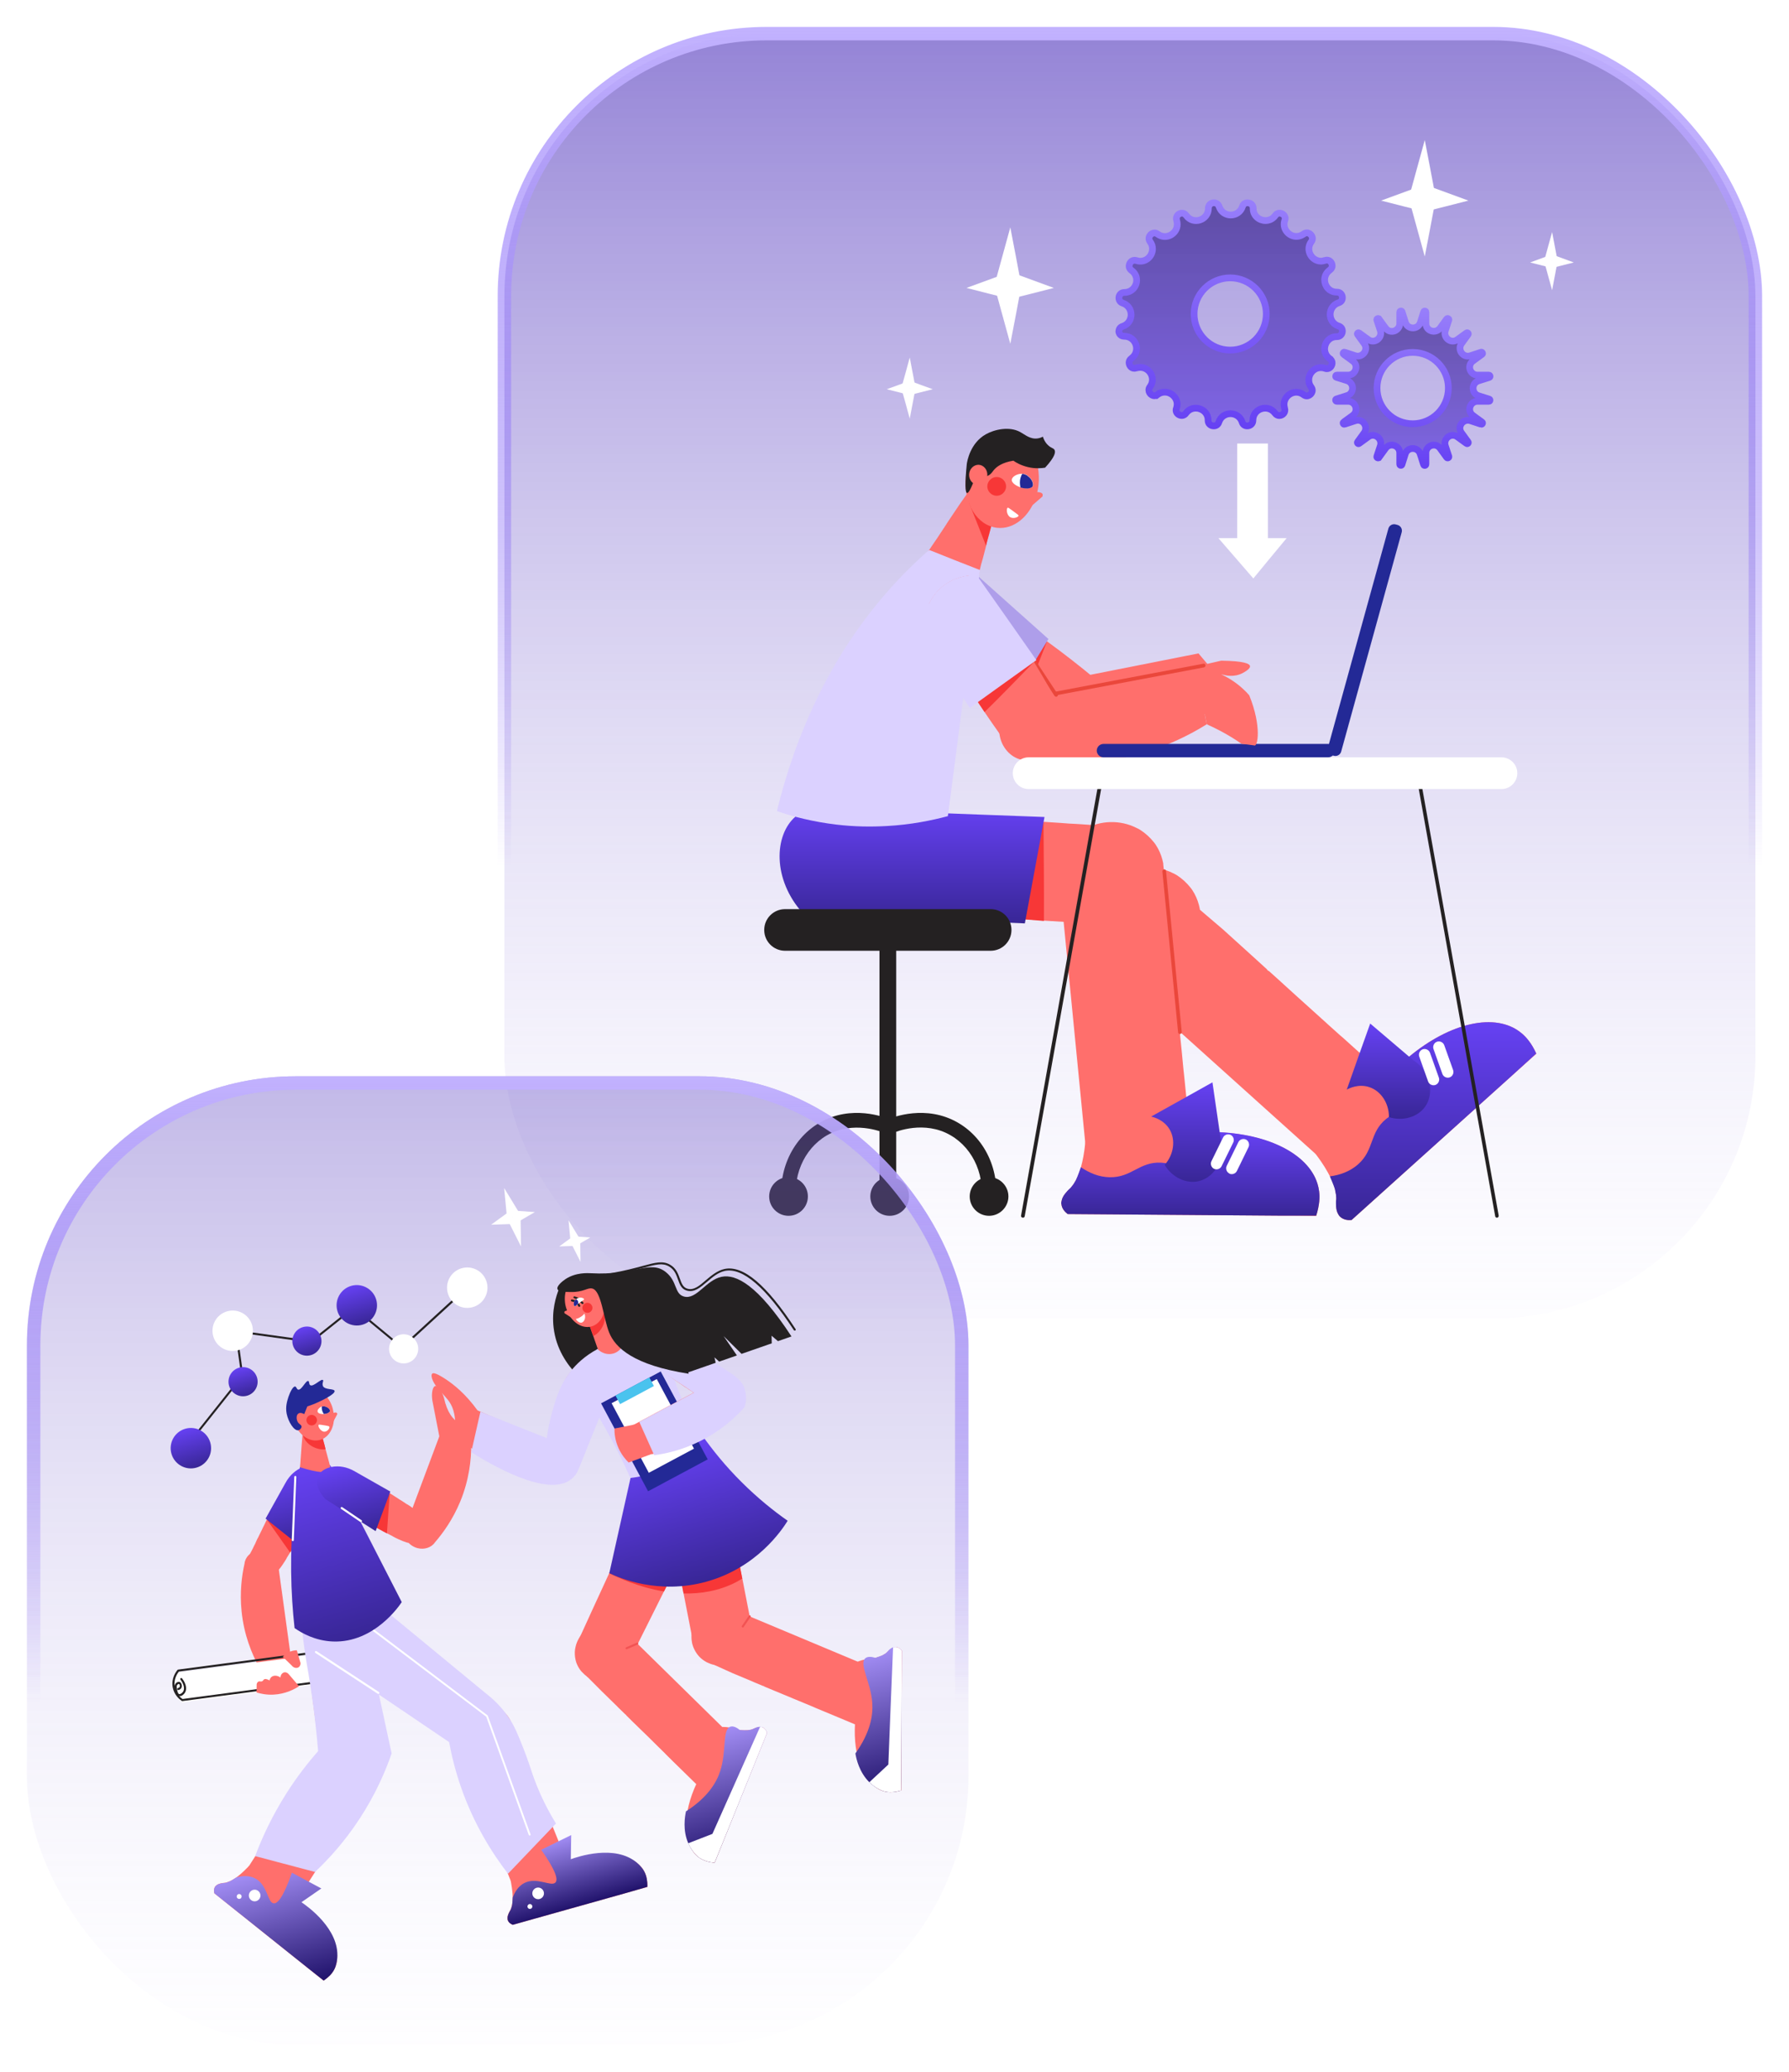 <svg width="266" height="308" viewBox="0 0 266 308" fill="none" xmlns="http://www.w3.org/2000/svg">
<g filter="url(#filter0_d_29_259)">
<rect x="75" y="1" width="186" height="191" rx="39" fill="url(#paint0_linear_29_259)" fill-opacity="0.7"/>
<rect x="75" y="1" width="186" height="191" rx="39" stroke="url(#paint1_linear_29_259)" stroke-width="2"/>
<path d="M197.584 169.388C199.488 168.912 211.952 165.775 211.844 161.642C211.844 160.841 211.324 159.435 208.014 157.79C205.807 155.8 203.621 153.831 201.414 151.84L199.662 150.26L199.229 149.892L197.519 148.356L197.022 147.902L195.269 146.322L194.771 145.868L193.084 144.353L192.608 143.92L190.963 142.427L190.444 141.951L188.691 140.372C188.518 140.307 188.432 140.22 188.367 140.091L186.398 138.295L186.181 138.1L181.854 134.183C180.664 133.167 179.495 132.171 178.305 131.154C175.038 135.157 171.771 139.16 168.525 143.163L168.936 143.553L170.819 145.24L197.584 169.323V169.388Z" fill="#FF6F6C"/>
<path d="M199.272 176.896C199.791 177.373 200.462 177.416 200.959 177.373C208.749 170.34 216.582 163.33 224.393 156.276C225.735 155.064 227.076 153.852 228.439 152.641C228.072 151.862 227.704 151.234 227.314 150.736C226.665 149.871 225.951 149.33 225.367 148.984C221.277 146.56 214.44 148.508 208.273 154.177C207.71 154.696 207.148 155.259 206.585 155.821C206.455 155.951 206.326 156.081 206.196 156.211C205.568 156.838 204.919 157.487 204.292 158.137C204.097 158.353 203.881 158.526 203.686 158.742C201.262 161.188 198.796 163.633 196.329 166.121C195.983 166.467 195.637 166.813 195.312 167.138C195.485 167.333 195.658 167.592 195.81 167.809C196.697 168.999 197.303 170.016 197.757 170.903C198.125 171.639 198.385 172.288 198.514 172.85C198.536 172.937 198.558 173.067 198.579 173.218C198.623 173.391 198.644 173.499 198.666 173.651C198.709 173.975 198.709 174.3 198.666 174.56C198.666 174.906 198.601 175.858 198.969 176.485C199.055 176.637 199.142 176.788 199.272 176.896Z" fill="#FF6F6C"/>
<path d="M199.272 176.896C199.791 177.373 200.462 177.416 200.96 177.373C208.749 170.34 216.582 163.33 224.394 156.276C225.735 155.064 227.077 153.852 228.418 152.619C228.072 151.862 227.704 151.234 227.315 150.736C226.665 149.871 225.951 149.33 225.367 148.984C221.278 146.56 214.44 148.508 208.273 154.177C207.711 154.696 207.148 155.259 206.586 155.821C206.456 155.951 206.326 156.081 206.196 156.211C208.273 157.314 210.524 158.786 210.307 160.062C210.113 161.123 208.1 160.733 206.11 162.334C203.578 164.39 204.379 166.943 201.912 169.107C200.7 170.167 199.229 170.686 197.736 170.881C198.277 172.136 198.45 172.656 198.493 172.829C198.515 172.915 198.536 173.045 198.558 173.196C198.601 173.37 198.623 173.478 198.645 173.629C198.688 173.954 198.688 174.278 198.645 174.538C198.645 174.884 198.58 175.836 198.948 176.464C199.034 176.615 199.121 176.767 199.25 176.875L199.272 176.896Z" fill="url(#paint2_linear_29_259)"/>
<path d="M179.906 101.705C176.704 103.696 171.857 106.076 165.582 107.093C160.606 107.894 156.235 107.591 152.968 107.05C151.301 107.006 149.765 105.686 149.246 103.912C148.597 101.748 149.484 99.238 151.41 98.438L178.197 93.137L182.914 98.719C181.919 99.715 180.902 100.71 179.906 101.705Z" fill="#FF6F6C"/>
<path d="M137.908 89.199C139.336 92.423 141.802 94.284 144.767 96.361C145.243 96.685 145.719 97.01 146.217 97.356C146.671 97.659 147.147 98.005 147.623 98.308C148.9 99.217 150.284 100.104 151.756 101.078C153.876 102.484 156.17 103.869 158.572 105.341C159.935 102.506 161.276 99.606 162.661 96.772C160.519 94.998 158.204 93.18 155.672 91.341C155.218 90.995 154.763 90.692 154.287 90.346C153.638 89.913 152.989 89.458 152.318 89.047C147.082 85.607 142.084 82.945 137.561 80.89C137.453 81.063 137.367 81.301 137.237 81.604C135.939 84.785 137.432 88.138 137.886 89.177L137.908 89.199Z" fill="#FF6F6C"/>
<path d="M146.237 97.378C146.692 97.681 147.168 98.027 147.644 98.33C148.92 99.239 150.305 100.126 151.777 101.099C153.14 97.875 154.416 94.608 155.671 91.362C152.534 93.353 149.375 95.387 146.237 97.399V97.378Z" fill="#F73737"/>
<path d="M149.527 101.402C151.647 97.941 153.768 94.457 155.888 90.995C152.318 87.814 148.77 84.633 145.199 81.453C142.019 81.928 139.379 84.136 138.405 87.122C137.064 91.233 139.638 94.608 139.833 94.889C143.057 97.053 146.281 99.239 149.505 101.402H149.527Z" fill="#AE9EEA"/>
<path d="M120.554 130.873C121.052 131.154 122.74 132.02 125.855 131.003L126.526 131.046L128.409 131.154L135.073 131.565L136.393 131.652L140.374 131.911L151.496 132.604H151.907L155.196 132.864C155.283 132.864 161.276 133.231 161.276 133.231C161.298 133.231 162.445 133.296 162.445 133.296L163.397 118.691L162.38 118.648L161.146 118.561L160.151 118.496L158.896 118.431L158.355 118.388L155.131 118.171H154.72L154.46 118.15L153.53 118.085L152.708 118.042L151.691 117.977L148.077 117.739L147.104 117.695L146.173 117.631L145.178 117.566L144.074 117.501L139.53 117.219L138.708 117.176L137.194 117.09L133.883 116.873L133.32 116.83L132.238 116.765L128.69 116.505L127.045 116.419H126.764C126.396 116.743 125.358 117.695 123.756 117.912C121.311 118.236 119.602 116.614 119.386 116.397C116.27 123.018 117.373 129.099 120.511 130.873H120.554Z" fill="#FF6F6C"/>
<path d="M137.799 120.443C136.544 120.811 135.116 121.114 133.536 121.222C126.764 121.698 121.506 118.561 119.169 116.96C121.939 107.526 126.223 96.75 132.909 85.693C134.618 82.88 136.371 80.219 138.124 77.731C140.634 78.726 143.165 79.721 145.675 80.717C143.057 93.959 140.417 107.201 137.799 120.443Z" fill="#FF6F6C"/>
<path d="M138.016 77.904C139.249 78.38 140.504 78.877 141.716 79.353C142.192 79.548 142.668 79.743 143.144 79.938C143.944 80.24 144.723 80.543 145.524 80.868C145.567 80.89 145.61 80.89 145.654 80.911C145.654 80.846 145.675 80.825 145.675 80.738C145.805 80.132 145.978 79.548 146.151 78.964C146.325 78.336 146.454 77.731 146.627 77.125C146.692 76.843 146.757 76.54 146.844 76.259C147.06 75.545 147.212 74.853 147.406 74.182C147.493 73.793 147.58 73.403 147.688 73.057C147.818 72.429 148.012 71.802 148.185 71.153C147.947 71.066 147.753 70.958 147.515 70.85C146.303 70.33 145.07 69.854 143.858 69.314C143.23 70.179 142.624 71.044 142.04 71.932C141.607 72.559 141.196 73.187 140.764 73.836C140.742 73.901 140.699 73.966 140.634 74.052C140.158 74.745 139.725 75.459 139.249 76.151C138.838 76.735 138.448 77.319 138.059 77.904H138.016Z" fill="#FF6F6C"/>
<path d="M179.43 103.674C176.228 105.665 171.381 108.045 165.106 109.062C160.129 109.863 155.758 109.56 152.491 109.019C150.825 108.975 149.289 107.656 148.769 105.881C148.12 103.718 149.007 101.208 150.933 100.407L177.721 95.106L179.43 103.674Z" fill="#FF6F6C"/>
<path d="M156.754 126.459C156.754 127.108 156.819 127.757 156.992 128.428C157.143 129.034 157.403 129.639 157.706 130.224C157.771 130.332 157.814 130.418 157.901 130.505C160.064 134.054 164.868 135.179 168.741 132.993C171.619 131.392 173.199 128.428 173.069 125.507L172.961 124.49C172.961 124.49 172.961 124.403 172.961 124.36C172.809 123.581 172.549 122.824 172.16 122.11C171.987 121.807 171.792 121.482 171.576 121.222C170.992 120.487 170.299 119.859 169.52 119.362C169.347 119.253 169.131 119.145 168.936 119.059C166.599 117.89 163.656 117.89 161.125 119.318C160.238 119.816 159.48 120.422 158.853 121.157C157.511 122.65 156.776 124.533 156.754 126.459Z" fill="#FF6F6C"/>
<path d="M162.185 133.188C162.185 133.837 162.249 134.486 162.423 135.157C162.574 135.763 162.834 136.369 163.137 136.953C163.202 137.061 163.245 137.148 163.331 137.234C165.495 140.783 170.299 141.908 174.172 139.723C177.05 138.121 178.629 135.157 178.499 132.236L178.391 131.219C178.391 131.219 178.391 131.132 178.391 131.089C178.24 130.31 177.98 129.553 177.591 128.839C177.418 128.536 177.223 128.211 177.006 127.952C176.422 127.216 175.73 126.588 174.951 126.091C174.778 125.983 174.561 125.874 174.367 125.788C172.03 124.619 169.087 124.619 166.555 126.047C165.668 126.545 164.911 127.151 164.283 127.887C162.942 129.38 162.206 131.262 162.185 133.188Z" fill="#FF6F6C"/>
<path d="M161.621 168.306C163.331 169.237 174.647 175.317 177.374 172.201C177.893 171.595 178.477 170.21 177.136 166.77C176.854 163.827 176.573 160.885 176.27 157.92L176.032 155.583L175.967 155.021L175.751 152.749L175.686 152.078L175.448 149.741L175.383 149.07L175.167 146.82L175.102 146.171L174.885 143.964L174.82 143.271L174.582 140.935C174.496 140.783 174.474 140.653 174.539 140.523L174.279 137.862L174.236 137.581L173.674 131.76C173.479 130.224 173.284 128.688 173.111 127.13C168.005 127.887 162.898 128.644 157.792 129.402L157.835 129.964L158.094 132.496L161.6 168.328L161.621 168.306Z" fill="#FF6F6C"/>
<path d="M157.814 174.992C157.878 175.685 158.333 176.161 158.744 176.485C169.238 176.55 179.754 176.658 190.27 176.723C192.066 176.723 193.905 176.723 195.701 176.767C195.961 175.944 196.091 175.23 196.156 174.603C196.264 173.521 196.091 172.655 195.896 172.006C194.511 167.462 188.15 164.282 179.776 164.303C178.997 164.303 178.218 164.346 177.417 164.39C177.223 164.39 177.071 164.39 176.876 164.39C175.989 164.433 175.08 164.476 174.172 164.52C173.869 164.52 173.609 164.52 173.306 164.563C169.866 164.736 166.382 164.887 162.898 165.039C162.422 165.039 161.925 165.082 161.449 165.104C161.449 165.385 161.405 165.666 161.362 165.926C161.211 167.397 160.994 168.566 160.713 169.54C160.475 170.34 160.237 170.989 159.956 171.487C159.912 171.573 159.847 171.682 159.761 171.812C159.674 171.963 159.609 172.071 159.523 172.179C159.328 172.461 159.133 172.677 158.917 172.85C158.679 173.11 157.987 173.759 157.857 174.495C157.814 174.668 157.77 174.841 157.792 174.992H157.814Z" fill="#FF6F6C"/>
<path d="M157.814 174.992C157.878 175.685 158.333 176.161 158.744 176.485C169.238 176.55 179.754 176.658 190.27 176.723C192.066 176.723 193.905 176.723 195.701 176.723C195.961 175.923 196.091 175.209 196.156 174.581C196.264 173.499 196.091 172.634 195.896 171.985C194.511 167.441 188.15 164.26 179.776 164.282C178.997 164.282 178.218 164.325 177.417 164.368C177.223 164.368 177.071 164.368 176.876 164.368C177.655 166.575 178.326 169.193 177.309 169.994C176.444 170.665 175.232 168.999 172.679 168.847C169.411 168.652 168.286 171.076 164.997 171.011C163.396 170.989 161.946 170.362 160.713 169.518C160.259 170.816 160.042 171.292 159.956 171.465C159.912 171.552 159.847 171.66 159.761 171.79C159.674 171.941 159.609 172.05 159.523 172.158C159.328 172.439 159.133 172.655 158.917 172.829C158.679 173.088 157.987 173.737 157.857 174.473C157.814 174.646 157.77 174.819 157.792 174.971L157.814 174.992Z" fill="url(#paint3_linear_29_259)"/>
<path d="M144.053 70.677C144.918 72.819 145.762 74.983 146.606 77.125C146.671 76.843 146.736 76.54 146.822 76.259C147.039 75.545 147.19 74.853 147.385 74.182C147.471 73.793 147.558 73.403 147.666 73.057C147.796 72.429 147.991 71.802 148.164 71.153C147.926 71.066 147.731 70.958 147.493 70.85C146.346 70.806 145.221 70.742 144.074 70.655L144.053 70.677Z" fill="#F73737"/>
<path d="M143.619 66.868C143.186 70.742 145.264 74.139 148.25 74.463C150.759 74.745 153.118 72.754 154.048 69.811C154.222 69.27 154.351 68.686 154.416 68.08C154.416 68.037 154.46 67.388 154.46 67.388C154.503 65.765 154.157 64.25 153.443 63.06C152.599 61.589 151.3 60.593 149.764 60.42H149.44C146.865 60.312 144.506 62.606 143.792 65.808C143.706 66.154 143.662 66.479 143.619 66.847V66.868Z" fill="#FF6F6C"/>
<path d="M152.296 71.996C152.556 71.823 152.794 71.65 153.053 71.499C153.702 70.936 154.351 70.374 155.001 69.811C155.022 69.703 155.066 69.551 155.001 69.421C154.871 69.205 154.503 69.183 154.373 69.162C153.962 69.14 153.378 69.032 152.469 68.664C152.404 69.768 152.361 70.893 152.296 71.996Z" fill="#FF6F6C"/>
<path d="M146.8 68.253C146.778 69.032 147.384 69.66 148.141 69.703C148.92 69.725 149.548 69.119 149.591 68.361C149.613 67.582 149.007 66.955 148.25 66.912C147.471 66.89 146.843 67.496 146.8 68.253Z" fill="#F73737"/>
<path d="M150.435 67.28C150.37 67.821 151.193 68.275 151.755 68.448C152.101 68.556 152.469 68.6 152.772 68.6C152.859 68.6 152.902 68.6 152.967 68.578C153.227 68.535 153.465 68.448 153.551 68.297C153.746 67.907 153.443 67.172 152.837 66.76C152.794 66.695 152.772 66.695 152.729 66.652C152.577 66.566 152.383 66.501 152.188 66.436C152.123 66.436 152.058 66.436 152.015 66.436C151.928 66.414 151.842 66.436 151.755 66.436C151.106 66.501 150.479 66.89 150.435 67.323V67.28Z" fill="white"/>
<path d="M151.734 67.042C151.604 67.539 151.626 68.015 151.734 68.47C152.08 68.578 152.448 68.621 152.751 68.621C152.837 68.621 152.881 68.621 152.946 68.6C153.205 68.556 153.443 68.47 153.53 68.318C153.725 67.929 153.422 67.193 152.816 66.782C152.773 66.717 152.751 66.717 152.708 66.674C152.556 66.587 152.361 66.522 152.167 66.457C152.102 66.457 152.037 66.457 151.994 66.457C151.864 66.63 151.799 66.868 151.734 67.063V67.042Z" fill="#232996"/>
<path d="M149.83 71.477C149.613 71.585 149.635 72.537 150.198 72.884C150.695 73.165 151.409 72.884 151.453 72.667C151.453 72.559 151.323 72.494 150.479 71.867C150.003 71.52 149.916 71.456 149.851 71.477H149.83Z" fill="white"/>
<path d="M222.575 177.026C222.445 177.026 222.337 176.94 222.315 176.81L210.631 111.507C210.609 111.356 210.696 111.226 210.847 111.183C210.977 111.183 211.128 111.248 211.15 111.399L222.834 176.702C222.856 176.853 222.77 176.983 222.618 177.026C222.618 177.026 222.596 177.026 222.575 177.026Z" fill="#242122"/>
<path d="M152.08 177.026C151.885 177.005 151.777 176.853 151.82 176.702L163.504 111.399C163.526 111.248 163.677 111.161 163.829 111.183C163.98 111.204 164.067 111.356 164.045 111.507L152.361 176.81C152.339 176.94 152.231 177.026 152.101 177.026H152.08Z" fill="#242122"/>
<path d="M152.946 113.303H223.247C224.545 113.303 225.605 112.243 225.605 110.945C225.605 109.646 224.545 108.586 223.247 108.586H152.946C151.648 108.586 150.587 109.646 150.587 110.945C150.587 112.243 151.648 113.303 152.946 113.303Z" fill="white"/>
<path d="M198.053 108.275L198.324 108.35C198.796 108.48 199.285 108.203 199.415 107.731L208.413 75.13C208.544 74.657 208.267 74.169 207.794 74.038L207.523 73.964C207.051 73.833 206.562 74.111 206.432 74.583L197.434 107.184C197.303 107.656 197.581 108.144 198.053 108.275Z" fill="#232996"/>
<path d="M164.067 108.586H197.476C198.017 108.586 198.471 108.131 198.471 107.591C198.471 107.05 198.017 106.595 197.476 106.595H164.067C163.526 106.595 163.072 107.05 163.072 107.591C163.072 108.131 163.526 108.586 164.067 108.586Z" fill="#232996"/>
<path d="M179.43 103.674C180.014 103.934 180.642 104.237 181.269 104.561C182.524 105.211 183.628 105.903 184.602 106.574C185.229 106.66 185.856 106.725 186.484 106.812C186.982 107.115 187.652 104.085 185.748 99.368C185.467 99.044 185.142 98.698 184.796 98.395C182.438 96.209 179.646 95.409 177.721 95.084C178.283 97.94 178.868 100.796 179.43 103.653V103.674Z" fill="#FF6F6C"/>
<path d="M178.954 96.296H181.81C182.2 96.404 183.454 96.728 184.731 96.079C184.926 95.971 185.943 95.452 185.856 95.019C185.791 94.651 184.947 94.262 181.572 94.219C180.252 94.521 178.932 94.824 177.612 95.127C178.067 95.517 178.521 95.906 178.975 96.296H178.954Z" fill="#FF6F6C"/>
<path d="M151.517 132.647H151.928L155.217 132.907C155.239 128.017 155.196 123.127 155.152 118.215C154.352 119.881 153.551 121.569 152.75 123.235C152.361 126.372 151.907 129.51 151.517 132.647Z" fill="#F73737"/>
<path d="M119.385 131.825C130.377 132.301 141.369 132.799 152.382 133.275C153.356 127.995 154.33 122.737 155.303 117.457C145.61 117.09 135.938 116.743 126.244 116.376C125.725 116.224 121.159 114.947 118.281 117.393C115.1 120.119 114.798 126.718 119.406 131.803L119.385 131.825Z" fill="url(#paint4_linear_29_259)"/>
<path d="M115.49 116.57C117.935 117.414 120.9 118.171 124.34 118.583C127.023 118.907 129.533 118.929 131.848 118.799C135.483 118.604 138.578 117.955 140.936 117.328C141.932 109.646 142.949 101.986 143.922 94.305C144.528 89.783 145.112 85.239 145.697 80.738C143.187 79.764 140.677 78.769 138.145 77.752C136.825 78.921 135.527 80.154 134.229 81.474C123.323 92.747 118.108 105.946 115.512 116.592L115.49 116.57Z" fill="#DBD1FF"/>
<path d="M145.091 66.63C145.546 66.825 146.195 66.998 146.801 66.76C147.298 66.566 147.536 66.176 147.753 65.895C148.207 65.354 149.029 64.748 150.674 64.488C151.107 64.791 151.842 65.202 152.838 65.44C153.92 65.7 154.85 65.614 155.391 65.527C156.862 63.926 156.971 63.233 156.797 62.887C156.646 62.606 156.3 62.627 155.845 62.195C155.391 61.784 155.175 61.286 155.066 60.918C154.893 61.005 154.612 61.135 154.266 61.178C153.162 61.329 152.383 60.594 151.691 60.226C150.068 59.339 147.861 59.836 146.563 60.572C144.269 61.87 143.815 64.532 143.75 64.964C143.469 67.777 143.49 69.227 143.793 69.292C144.031 69.335 144.486 68.448 145.135 66.609L145.091 66.63Z" fill="#242122"/>
<path d="M146.801 66.652C146.757 67.474 146.108 68.102 145.373 68.08C144.637 68.037 144.053 67.345 144.096 66.522C144.139 65.7 144.788 65.073 145.524 65.094C146.26 65.138 146.844 65.83 146.801 66.652Z" fill="#FF6F6C"/>
<path d="M157.013 99.585C157.013 99.585 156.84 99.541 156.797 99.455L153.551 94.521C153.465 94.392 153.508 94.219 153.638 94.154C153.768 94.067 153.941 94.11 154.006 94.24L157.251 99.174C157.338 99.303 157.295 99.476 157.165 99.541C157.122 99.563 157.078 99.585 157.013 99.585Z" fill="#EA473B"/>
<path d="M156.97 99.368C156.841 99.368 156.732 99.282 156.711 99.152C156.689 99 156.776 98.871 156.927 98.827L178.911 94.673C179.084 94.629 179.192 94.738 179.236 94.889C179.257 95.041 179.171 95.171 179.019 95.214L157.035 99.368H156.992H156.97Z" fill="#EA473B"/>
<path d="M138.188 85.628C138.297 89.09 139.833 91.752 141.759 94.781C142.062 95.279 142.386 95.755 142.711 96.274C143.014 96.75 143.317 97.226 143.641 97.702C144.204 98.589 144.788 99.455 145.415 100.385C145.74 100.883 146.065 101.337 146.389 101.857C147.817 103.977 149.375 106.141 151.02 108.435C153.378 106.336 155.715 104.194 158.095 102.095C156.819 99.628 155.369 97.096 153.746 94.413C153.465 93.894 153.162 93.44 152.859 92.942C152.448 92.293 151.993 91.622 151.561 90.995C149.18 87.468 146.779 84.33 144.42 81.539C143.273 81.625 141.153 82.058 139.487 83.811C138.946 84.373 138.535 84.979 138.21 85.65L138.188 85.628Z" fill="#FF6F6C"/>
<path d="M142.71 96.274C143.013 96.75 143.316 97.226 143.641 97.702C144.485 99.022 145.415 100.385 146.389 101.857C148.877 99.412 151.322 96.902 153.746 94.392C150.089 95.019 146.389 95.668 142.71 96.296V96.274Z" fill="#F73737"/>
<path d="M137.799 91.492C139.919 94.759 142.062 97.984 144.204 101.251C144.593 100.969 145.026 100.667 145.415 100.364C148.163 98.395 150.911 96.404 153.681 94.435C153.876 94.305 153.984 94.219 154.092 94.132C151.128 89.891 148.163 85.672 145.199 81.474C145.091 81.474 144.81 81.474 144.398 81.517C143.252 81.604 141.131 82.037 139.465 83.789C138.924 84.352 138.513 84.958 138.188 85.628C137.323 87.403 137.171 89.501 137.799 91.492Z" fill="#DBD1FF"/>
<path d="M144.183 173.867C144.183 175.468 145.481 176.745 147.06 176.745C148.64 176.745 149.938 175.446 149.938 173.867C149.938 172.287 148.64 170.989 147.06 170.989C145.481 170.989 144.183 172.287 144.183 173.867Z" fill="#242122"/>
<path d="M116.724 137.343H147.298C149.007 137.343 150.392 135.958 150.392 134.248C150.392 132.539 149.007 131.154 147.298 131.154H116.724C115.014 131.154 113.629 132.539 113.629 134.248C113.629 135.958 115.014 137.343 116.724 137.343Z" fill="#242122"/>
<path d="M130.767 172.569H133.255V136.045H130.767V172.569Z" fill="#242122"/>
<path d="M147.903 175.793L145.783 175.382C146.627 171.076 144.852 166.813 141.347 164.779C137.452 162.507 133.19 164.238 132.714 164.455L131.848 162.464C132.779 162.053 137.712 160.17 142.429 162.897C146.735 165.385 148.92 170.578 147.903 175.793Z" fill="#242122"/>
<path d="M132.282 176.745C133.871 176.745 135.159 175.457 135.159 173.867C135.159 172.278 133.871 170.989 132.282 170.989C130.692 170.989 129.404 172.278 129.404 173.867C129.404 175.457 130.692 176.745 132.282 176.745Z" fill="#242122"/>
<path d="M116.399 175.793C115.382 170.578 117.568 165.407 121.873 162.897C126.59 160.17 131.524 162.053 132.454 162.464L131.589 164.455C131.113 164.26 126.872 162.529 122.955 164.779C119.45 166.813 117.676 171.076 118.52 175.382L116.399 175.793Z" fill="#242122"/>
<path d="M117.243 176.745C118.832 176.745 120.121 175.456 120.121 173.867C120.121 172.277 118.832 170.989 117.243 170.989C115.654 170.989 114.365 172.277 114.365 173.867C114.365 175.456 115.654 176.745 117.243 176.745Z" fill="#242122"/>
<path d="M175.427 149.719C175.297 149.719 175.167 149.611 175.167 149.481L172.83 125.55C172.83 125.399 172.917 125.269 173.068 125.247C173.22 125.204 173.349 125.334 173.371 125.485L175.708 149.417C175.708 149.568 175.621 149.698 175.47 149.719C175.47 149.719 175.47 149.719 175.448 149.719H175.427Z" fill="#EA473B"/>
<path d="M168.233 49.271L168.235 49.27C169.67 48.223 168.914 45.986 167.161 45.986C166.697 45.986 166.416 45.691 166.354 45.321C166.359 45.295 166.363 45.267 166.364 45.238C166.376 44.921 166.543 44.635 166.92 44.518L166.92 44.518L166.925 44.517C167.765 44.247 168.181 43.492 168.181 42.786C168.181 42.08 167.765 41.325 166.925 41.055L166.923 41.054C166.07 40.783 166.229 39.477 167.183 39.477C168.291 39.477 169.003 38.572 169.003 37.658C169.003 37.11 168.754 36.569 168.233 36.192L168.232 36.191C167.894 35.948 167.826 35.591 167.939 35.269C168.057 34.932 168.35 34.696 168.697 34.696C168.774 34.696 168.876 34.709 168.985 34.739C170.275 35.152 171.361 34.121 171.361 33.005C171.361 32.652 171.27 32.285 171.004 31.93C170.784 31.625 170.802 31.314 170.942 31.067C171.092 30.801 171.373 30.628 171.662 30.628C171.801 30.628 171.957 30.671 172.141 30.809L172.141 30.809L172.15 30.816C173.407 31.713 175.04 30.751 175.04 29.349C175.04 29.167 175.01 28.969 174.956 28.779L174.956 28.779L174.952 28.767C174.768 28.174 175.224 27.685 175.751 27.685C175.956 27.685 176.196 27.779 176.385 28.04L176.386 28.042C177.433 29.478 179.67 28.722 179.67 26.968C179.67 26.042 180.966 25.807 181.27 26.713C181.541 27.552 182.295 27.966 183 27.966C183.706 27.966 184.461 27.551 184.731 26.71L184.731 26.71L184.733 26.706C184.853 26.317 185.155 26.149 185.488 26.149C185.936 26.149 186.327 26.451 186.33 26.963C186.304 28.09 187.252 28.788 188.15 28.788C188.679 28.788 189.229 28.576 189.615 28.04L189.615 28.04L189.619 28.036C189.865 27.687 190.215 27.625 190.526 27.735C190.857 27.852 191.09 28.145 191.09 28.483C191.09 28.559 191.077 28.641 191.044 28.719L191.036 28.738L191.029 28.758C190.605 30.031 191.639 31.147 192.759 31.147C193.135 31.147 193.49 31.02 193.815 30.803L193.826 30.796L193.838 30.787C194.142 30.559 194.449 30.577 194.695 30.718C194.961 30.87 195.136 31.157 195.136 31.448C195.136 31.613 195.099 31.764 194.977 31.927L194.975 31.93C194.041 33.195 195.043 34.825 196.415 34.825C196.618 34.825 196.829 34.764 196.962 34.726C196.97 34.724 196.978 34.722 196.986 34.72L196.996 34.717L197.006 34.713C197.325 34.607 197.578 34.682 197.76 34.833C197.956 34.994 198.079 35.253 198.079 35.515C198.079 35.721 197.985 35.96 197.724 36.149C197.202 36.525 196.954 37.066 196.954 37.614C196.954 38.496 197.634 39.434 198.774 39.434V39.434L198.787 39.434C199.29 39.421 199.594 39.801 199.594 40.254C199.594 40.587 199.426 40.889 199.037 41.01L199.032 41.011C198.192 41.282 197.776 42.037 197.776 42.742C197.776 43.448 198.192 44.203 199.032 44.473L199.037 44.475C199.426 44.596 199.594 44.898 199.594 45.231C199.594 45.652 199.297 46.048 198.779 46.051C197.653 46.025 196.954 46.972 196.954 47.871C196.954 48.418 197.202 48.959 197.724 49.336L197.724 49.337C198.065 49.582 198.13 49.934 198.02 50.249C197.905 50.58 197.618 50.811 197.281 50.811C197.179 50.811 197.098 50.797 197.023 50.765L197.003 50.756L196.981 50.749C195.687 50.328 194.596 51.361 194.596 52.479C194.596 52.833 194.687 53.2 194.953 53.555C195.173 53.86 195.155 54.171 195.015 54.418C194.865 54.683 194.584 54.857 194.295 54.857C194.156 54.857 194 54.814 193.816 54.676L193.813 54.674C192.548 53.74 190.917 54.742 190.917 56.115C190.917 56.296 190.947 56.494 191.001 56.685L191.001 56.685L191.005 56.696C191.189 57.289 190.733 57.778 190.205 57.778C190 57.778 189.761 57.684 189.572 57.423L189.572 57.423L189.568 57.417C188.531 56.025 186.287 56.723 186.287 58.495C186.287 59.011 185.895 59.315 185.445 59.315C185.112 59.315 184.81 59.146 184.689 58.758L184.688 58.753C184.418 57.912 183.663 57.497 182.957 57.497C182.251 57.497 181.496 57.912 181.226 58.753L181.224 58.758C181.104 59.146 180.801 59.315 180.468 59.315C180.02 59.315 179.63 59.013 179.627 58.5C179.653 57.374 178.705 56.675 177.807 56.675C177.278 56.675 176.728 56.887 176.341 57.423L176.341 57.424C176.096 57.764 175.743 57.829 175.429 57.719C175.097 57.604 174.867 57.317 174.867 56.98C174.867 56.878 174.881 56.797 174.913 56.723L174.921 56.703L174.927 56.684C175.352 55.411 174.318 54.295 173.198 54.295C172.844 54.295 172.476 54.387 172.119 54.654L172.419 55.054L172.119 54.654C171.815 54.882 171.508 54.864 171.261 54.723C170.996 54.571 170.82 54.285 170.82 53.994C170.82 53.829 170.858 53.678 170.98 53.515L170.98 53.515L170.982 53.512C171.912 52.253 170.943 50.616 169.541 50.616C169.335 50.616 169.158 50.647 168.971 50.7L168.961 50.703L168.95 50.707C168.632 50.813 168.379 50.738 168.196 50.587C168.001 50.426 167.878 50.167 167.878 49.904C167.878 49.7 167.972 49.46 168.233 49.271ZM166.211 44.87C166.272 44.931 166.321 45.013 166.342 45.122C166.323 45.023 166.276 44.937 166.211 44.87ZM182.913 37.309C179.954 37.309 177.545 39.718 177.545 42.678C177.545 45.637 179.954 48.046 182.913 48.046C185.873 48.046 188.282 45.637 188.282 42.678C188.282 39.718 185.873 37.309 182.913 37.309Z" fill="url(#paint5_linear_29_259)" fill-opacity="0.6" stroke="url(#paint6_linear_29_259)"/>
<path d="M198.711 55.313L200.285 54.818C200.286 54.818 200.286 54.817 200.286 54.817C201.381 54.476 201.381 52.927 200.286 52.586C200.286 52.586 200.286 52.586 200.285 52.586L198.708 52.089L198.708 52.089L198.702 52.087C198.647 52.071 198.627 52.046 198.616 52.027C198.602 52.001 198.592 51.96 198.6 51.912C198.607 51.864 198.629 51.827 198.652 51.806C198.669 51.789 198.702 51.767 198.774 51.767H200.44C201.56 51.767 202.068 50.332 201.122 49.651C201.122 49.65 201.122 49.65 201.122 49.65L199.782 48.677L199.781 48.677C199.724 48.636 199.71 48.599 199.705 48.574C199.698 48.541 199.703 48.498 199.725 48.455C199.747 48.411 199.78 48.382 199.81 48.367C199.834 48.356 199.873 48.346 199.939 48.367C199.939 48.367 199.94 48.368 199.94 48.368L201.517 48.886L201.517 48.886L201.525 48.889C202.582 49.217 203.529 48.01 202.833 47.076L201.862 45.737L201.862 45.737L201.857 45.731C201.819 45.68 201.817 45.645 201.819 45.622C201.823 45.592 201.839 45.553 201.872 45.52C201.906 45.486 201.943 45.469 201.974 45.465C201.998 45.463 202.037 45.464 202.094 45.506C202.094 45.506 202.094 45.506 202.094 45.506L203.432 46.477C204.366 47.172 205.573 46.226 205.245 45.169L205.245 45.169L205.243 45.161L204.724 43.584C204.724 43.583 204.724 43.583 204.724 43.583C204.703 43.517 204.713 43.478 204.724 43.454C204.738 43.424 204.767 43.391 204.811 43.369C204.855 43.346 204.898 43.342 204.93 43.349C204.955 43.354 204.992 43.368 205.033 43.425L205.034 43.425L206.006 44.765C206.006 44.766 206.007 44.766 206.007 44.766C206.688 45.712 208.124 45.204 208.124 44.084V42.418C208.124 42.346 208.146 42.31 208.164 42.29C208.188 42.265 208.226 42.243 208.274 42.235C208.323 42.227 208.366 42.236 208.394 42.252C208.416 42.264 208.446 42.289 208.467 42.354C208.468 42.354 208.468 42.355 208.468 42.355L208.964 43.929C208.964 43.929 208.964 43.93 208.964 43.93C209.305 45.025 210.854 45.025 211.195 43.93C211.195 43.93 211.195 43.929 211.195 43.929L211.691 42.356C211.711 42.297 211.74 42.274 211.762 42.261C211.791 42.245 211.831 42.236 211.877 42.244C211.922 42.251 211.956 42.271 211.976 42.292C211.991 42.309 212.014 42.343 212.014 42.418V44.084C212.014 45.24 213.464 45.655 214.126 44.773L214.126 44.773L214.13 44.767L215.104 43.425L215.104 43.425C215.145 43.368 215.183 43.354 215.208 43.349C215.24 43.342 215.283 43.346 215.327 43.369C215.371 43.391 215.4 43.424 215.414 43.454C215.425 43.478 215.435 43.517 215.414 43.583C215.414 43.583 215.414 43.583 215.414 43.584L214.895 45.161L214.895 45.161L214.892 45.169C214.564 46.226 215.772 47.172 216.705 46.477L218.044 45.505L218.044 45.505L218.05 45.501C218.101 45.463 218.136 45.461 218.159 45.463C218.19 45.467 218.228 45.483 218.262 45.516C218.295 45.549 218.312 45.587 218.316 45.618C218.319 45.641 218.317 45.681 218.276 45.738C218.276 45.738 218.276 45.738 218.276 45.738L217.302 47.079L217.302 47.079L217.299 47.084C216.662 47.982 217.516 49.229 218.612 48.889L218.612 48.889L218.62 48.886L220.198 48.368C220.198 48.368 220.198 48.367 220.199 48.367C220.264 48.346 220.303 48.356 220.327 48.367C220.357 48.382 220.39 48.411 220.412 48.455C220.435 48.498 220.439 48.541 220.433 48.574C220.428 48.599 220.413 48.636 220.356 48.677L220.356 48.677L219.016 49.65C219.016 49.65 219.015 49.65 219.015 49.651C218.07 50.332 218.578 51.767 219.698 51.767H221.364C221.436 51.767 221.471 51.79 221.491 51.808C221.516 51.831 221.538 51.869 221.546 51.918C221.554 51.967 221.545 52.009 221.529 52.038C221.517 52.06 221.492 52.09 221.428 52.111C221.427 52.111 221.427 52.111 221.426 52.112L219.852 52.608C219.852 52.608 219.851 52.608 219.851 52.608C218.756 52.949 218.756 54.498 219.851 54.839C219.851 54.839 219.852 54.839 219.852 54.839L221.425 55.335C221.484 55.355 221.508 55.384 221.52 55.406C221.536 55.434 221.545 55.475 221.538 55.521C221.531 55.566 221.511 55.6 221.489 55.62C221.472 55.635 221.438 55.658 221.364 55.658H219.698C218.578 55.658 218.07 57.093 219.015 57.774C219.015 57.775 219.016 57.775 219.016 57.775L220.356 58.748L220.356 58.748C220.413 58.789 220.428 58.826 220.433 58.852C220.439 58.884 220.435 58.927 220.412 58.971C220.39 59.014 220.357 59.044 220.327 59.058C220.303 59.069 220.264 59.079 220.198 59.058C220.198 59.057 220.198 59.057 220.198 59.057L218.62 58.539L218.62 58.539L218.612 58.536C217.555 58.208 216.609 59.416 217.304 60.349L218.276 61.688L218.276 61.688L218.281 61.694C218.319 61.745 218.321 61.78 218.318 61.803C218.315 61.833 218.299 61.872 218.265 61.906C218.232 61.939 218.194 61.956 218.163 61.96C218.14 61.962 218.101 61.961 218.043 61.919L216.705 60.948C215.772 60.253 214.564 61.199 214.892 62.256L214.892 62.256L214.895 62.264L215.414 63.842C215.414 63.842 215.414 63.842 215.414 63.843C215.435 63.908 215.425 63.947 215.414 63.971C215.4 64.001 215.371 64.034 215.327 64.056C215.283 64.079 215.24 64.083 215.208 64.076C215.183 64.072 215.145 64.057 215.104 64L215.104 64L214.131 62.66C214.131 62.66 214.131 62.659 214.131 62.659C213.449 61.714 212.014 62.221 212.014 63.341V65.007C212.014 65.079 211.992 65.115 211.973 65.135C211.95 65.16 211.912 65.182 211.863 65.19C211.814 65.198 211.772 65.189 211.744 65.173C211.722 65.161 211.691 65.136 211.67 65.071C211.67 65.071 211.67 65.07 211.67 65.07L211.174 63.496C211.174 63.496 211.174 63.495 211.173 63.495C210.832 62.4 209.283 62.4 208.942 63.495C208.942 63.495 208.942 63.496 208.942 63.496L208.447 65.069C208.426 65.128 208.398 65.152 208.375 65.164C208.347 65.18 208.306 65.189 208.261 65.181C208.215 65.174 208.182 65.154 208.162 65.133C208.146 65.116 208.124 65.082 208.124 65.007V63.341C208.124 62.221 206.688 61.714 206.007 62.659C206.007 62.659 206.006 62.66 206.006 62.66L205.034 64L205.033 64C204.992 64.057 204.955 64.072 204.93 64.076C204.898 64.083 204.855 64.079 204.811 64.056C204.767 64.034 204.738 64.001 204.724 63.971C204.713 63.947 204.703 63.908 204.724 63.842C204.724 63.842 204.724 63.842 204.724 63.842L205.243 62.264L205.243 62.264L205.245 62.256C205.573 61.199 204.366 60.253 203.432 60.948L202.094 61.92L202.094 61.92L202.087 61.924C202.036 61.962 202.001 61.965 201.978 61.962C201.948 61.959 201.91 61.943 201.876 61.909C201.842 61.876 201.825 61.838 201.822 61.807C201.819 61.784 201.82 61.745 201.862 61.687L202.835 60.346L202.84 60.34L202.844 60.334C203.156 59.875 203.1 59.333 202.832 58.958C202.56 58.578 202.056 58.355 201.514 58.54L199.94 59.057C199.94 59.057 199.939 59.058 199.939 59.058C199.873 59.079 199.834 59.069 199.81 59.058C199.78 59.044 199.747 59.014 199.725 58.971C199.703 58.927 199.698 58.884 199.705 58.852C199.71 58.826 199.724 58.789 199.781 58.748L199.782 58.748L201.122 57.775C201.122 57.775 201.122 57.775 201.123 57.774C202.068 57.093 201.56 55.658 200.44 55.658H198.774C198.702 55.658 198.667 55.635 198.647 55.617C198.621 55.594 198.599 55.556 198.591 55.507C198.583 55.458 198.593 55.416 198.608 55.388C198.621 55.365 198.645 55.335 198.71 55.314C198.71 55.314 198.711 55.314 198.711 55.313ZM210.047 48.387C207.133 48.387 204.744 50.752 204.744 53.691C204.744 56.605 207.108 58.995 210.047 58.995C212.985 58.995 215.351 56.629 215.351 53.691C215.351 50.752 212.962 48.387 210.047 48.387Z" fill="url(#paint7_linear_29_259)" fill-opacity="0.6" stroke="url(#paint8_linear_29_259)"/>
<path d="M183.952 76.389H188.518V61.935H183.952V76.389Z" fill="white"/>
<path d="M181.161 75.999C182.892 77.99 184.623 80.002 186.354 81.993C187.999 80.002 189.643 77.99 191.309 75.999H181.161Z" fill="white"/>
<path d="M206.498 162.074C208.597 162.723 210.783 162.074 211.886 160.538C213.314 158.547 212.73 155.258 210.134 153.614C207.991 151.796 205.871 149.979 203.729 148.161C202.56 151.429 201.392 154.718 200.245 157.985C200.548 157.812 201.998 157.076 203.599 157.617C205.308 158.18 206.52 159.975 206.52 162.053L206.498 162.074Z" fill="url(#paint9_linear_29_259)"/>
<path d="M173.176 169.193C174.323 171.076 176.4 172.028 178.24 171.595C180.62 171.032 182.351 168.176 181.485 165.233L180.274 156.903C177.244 158.591 174.215 160.3 171.164 161.988C171.51 162.074 173.068 162.464 173.912 163.913C174.821 165.471 174.54 167.614 173.176 169.171V169.193Z" fill="url(#paint10_linear_29_259)"/>
<path d="M215.543 156.167C215.975 156.016 216.214 155.518 216.062 155.085L214.742 151.385C214.591 150.952 214.093 150.714 213.66 150.866C213.227 151.017 212.989 151.515 213.141 151.948L214.461 155.648C214.612 156.081 215.11 156.319 215.543 156.167Z" fill="white"/>
<path d="M213.423 157.292C213.855 157.141 214.093 156.643 213.942 156.21L212.622 152.51C212.471 152.078 211.973 151.84 211.54 151.991C211.107 152.142 210.869 152.64 211.021 153.073L212.341 156.773C212.492 157.206 212.99 157.444 213.423 157.292Z" fill="white"/>
<path d="M182.783 170.47C183.194 170.665 183.714 170.491 183.909 170.08L185.64 166.532C185.834 166.121 185.661 165.601 185.25 165.407C184.839 165.212 184.32 165.385 184.125 165.796L182.394 169.323C182.199 169.734 182.372 170.253 182.783 170.448V170.47Z" fill="white"/>
<path d="M180.511 169.756C180.923 169.951 181.442 169.777 181.637 169.366L183.368 165.839C183.562 165.428 183.389 164.909 182.978 164.714C182.567 164.519 182.048 164.693 181.853 165.104L180.122 168.631C179.927 169.042 180.1 169.561 180.511 169.756Z" fill="white"/>
<path d="M209.485 25.476H213.488C212.947 22.598 212.406 19.698 211.844 16.82C211.043 19.698 210.264 22.598 209.463 25.476H209.485Z" fill="white"/>
<path d="M209.485 25.476H213.488C212.947 28.353 212.406 31.253 211.844 34.131C211.043 31.253 210.264 28.353 209.463 25.476H209.485Z" fill="white"/>
<path d="M211.843 23.463V27.466C214.007 26.925 216.171 26.384 218.335 25.822C216.171 25.021 214.007 24.242 211.843 23.442V23.463Z" fill="white"/>
<path d="M211.843 23.463V27.466C209.68 26.925 207.516 26.384 205.352 25.822C207.516 25.021 209.68 24.242 211.843 23.442V23.463Z" fill="white"/>
<path d="M147.861 38.458H151.863C151.323 35.58 150.782 32.681 150.219 29.803C149.418 32.681 148.639 35.58 147.839 38.458H147.861Z" fill="white"/>
<path d="M147.861 38.458H151.863C151.323 41.336 150.782 44.235 150.219 47.113C149.418 44.235 148.639 41.336 147.839 38.458H147.861Z" fill="white"/>
<path d="M150.197 36.446V40.449C152.361 39.908 154.525 39.367 156.689 38.805L150.197 36.424V36.446Z" fill="white"/>
<path d="M150.197 36.446V40.449C148.033 39.908 145.869 39.367 143.706 38.805C145.869 38.004 148.033 37.225 150.197 36.424V36.446Z" fill="white"/>
<path d="M134.034 53.691H136.133C135.851 52.176 135.548 50.662 135.267 49.147C134.856 50.662 134.445 52.176 134.012 53.691H134.034Z" fill="white"/>
<path d="M134.034 53.691H136.133C135.851 55.206 135.548 56.72 135.267 58.235C134.856 56.72 134.445 55.206 134.012 53.691H134.034Z" fill="white"/>
<path d="M135.268 52.631V54.73C136.414 54.449 137.54 54.145 138.686 53.864C137.54 53.453 136.414 53.042 135.268 52.609V52.631Z" fill="white"/>
<path d="M135.267 52.631V54.73C134.12 54.449 132.995 54.145 131.848 53.864C132.995 53.453 134.12 53.042 135.267 52.609V52.631Z" fill="white"/>
<path d="M229.586 34.823H231.598C231.317 33.373 231.057 31.945 230.776 30.495C230.387 31.945 229.975 33.373 229.586 34.823Z" fill="white"/>
<path d="M229.586 34.823H231.598C231.317 36.273 231.057 37.701 230.776 39.15C230.387 37.701 229.975 36.273 229.586 34.823Z" fill="white"/>
<path d="M230.754 33.828V35.84C231.836 35.559 232.918 35.299 234 35.018L230.754 33.828Z" fill="white"/>
<path d="M230.754 33.828V35.84C229.672 35.559 228.59 35.299 227.508 35.018L230.754 33.828Z" fill="white"/>
<g filter="url(#filter1_b_29_259)">
<rect x="4" y="156" width="140" height="144" rx="40" fill="url(#paint11_linear_29_259)" fill-opacity="0.4"/>
<rect x="5" y="157" width="138" height="142" rx="39" stroke="url(#paint12_linear_29_259)" stroke-width="2"/>
<path d="M38.473 243.757C37.466 241.894 36.278 239.096 35.921 235.538C35.635 232.707 35.945 230.273 36.357 228.456C36.441 227.52 37.233 226.708 38.252 226.465C39.485 226.172 40.859 226.763 41.254 227.865C41.946 232.935 42.654 238.013 43.346 243.083L38.473 243.757Z" fill="#FF6F6C"/>
<path d="M37.097 227.203C38.395 228.057 39.694 228.911 41.003 229.761C41.087 229.699 41.19 229.618 41.285 229.553C41.572 229.229 41.86 228.867 42.128 228.435C42.308 228.181 42.472 227.918 42.614 227.662C42.639 227.616 42.647 227.601 42.652 227.575L43.126 226.804L43.485 226.206C43.647 225.931 43.804 225.645 43.966 225.37C44.044 225.247 44.104 225.103 44.185 224.99C44.58 224.294 44.924 223.687 45.206 223.175C46.505 220.786 46.877 219.88 46.877 219.88C47.154 219.394 47.413 218.8 47.59 218.141C47.851 217.115 47.883 216.13 47.769 215.251C46.337 215.69 44.906 216.129 43.486 216.565C43.419 216.597 43.359 216.652 43.299 216.708L40.815 219.554C40.671 219.887 40.491 220.23 40.344 220.552C40.247 220.744 40.167 220.907 40.083 221.096C39.945 221.364 39.814 221.655 39.664 221.926C39.554 222.161 39.43 222.387 39.332 222.618C39.189 222.912 39.039 223.184 38.911 223.487C38.704 223.863 38.538 224.253 38.353 224.623C38.312 224.699 38.3 224.702 38.283 224.732C38.237 224.834 38.195 224.91 38.157 224.997C38.081 225.171 37.993 225.348 37.936 225.504C37.8 225.734 37.694 225.98 37.584 226.214C37.542 226.289 37.489 226.368 37.471 226.437C37.38 226.602 37.296 226.753 37.212 226.942C37.177 227.041 37.124 227.12 37.077 227.222L37.097 227.203Z" fill="#FF6F6C"/>
<path d="M39.684 221.908C40.828 223.541 41.983 225.171 43.138 226.801L43.497 226.203C43.658 225.928 43.816 225.642 43.978 225.367C44.056 225.243 44.116 225.099 44.197 224.987L44.13 224.272C42.651 223.495 41.166 222.696 39.684 221.908Z" fill="#F73737"/>
<path d="M39.489 221.761L44.393 225.665C45.694 223.022 47.007 220.374 48.307 217.731C48.647 216.277 48.344 214.832 47.498 214.228C46.307 213.394 43.747 214.007 42.426 216.491C41.45 218.243 40.465 220.01 39.489 221.761Z" fill="url(#paint13_linear_29_259)"/>
<path d="M58.467 244.908L57.885 240.528L26.552 244.681C26.431 244.83 25.633 245.795 25.864 247.122C26.067 248.305 26.958 248.934 27.134 249.061C37.578 247.676 48.023 246.292 58.467 244.908Z" fill="white"/>
<path d="M58.467 244.731L27.122 248.887C27.087 248.897 27.045 248.883 27.012 248.855C26.678 248.622 25.884 247.978 25.676 246.821C25.445 245.495 26.166 244.526 26.392 244.258C26.421 244.224 26.441 244.206 26.491 244.204L57.824 240.052C57.824 240.052 57.901 240.055 57.934 240.083C57.968 240.112 57.99 240.143 57.988 240.182L58.57 244.562C58.59 244.632 58.537 244.711 58.467 244.731ZM27.134 248.579L58.247 244.452L57.703 240.378L26.59 244.505C26.384 244.755 25.778 245.639 25.979 246.772C26.151 247.761 26.813 248.343 27.134 248.579Z" fill="#242122"/>
<path d="M26.864 248.125C26.77 248.152 26.67 248.156 26.563 248.136C26.178 248.032 26.08 247.516 26.01 247.143C25.956 246.867 25.896 246.53 26.123 246.262C26.256 246.109 26.473 245.983 26.679 246.038C26.816 246.074 26.942 246.202 26.992 246.378C27.068 246.596 27.047 246.831 26.929 246.991C26.848 247.104 26.709 247.194 26.545 247.242C26.463 247.265 26.385 247.212 26.361 247.13C26.337 247.048 26.399 246.955 26.473 246.946C26.531 246.929 26.636 246.899 26.689 246.82C26.755 246.738 26.764 246.596 26.719 246.482C26.695 246.4 26.643 246.352 26.601 246.339C26.544 246.317 26.438 246.386 26.361 246.472C26.236 246.609 26.258 246.818 26.312 247.094C26.374 247.393 26.438 247.792 26.644 247.847C26.808 247.888 27.082 247.695 27.225 247.489C27.496 247.068 27.343 246.365 26.835 245.701C26.78 245.641 26.788 245.537 26.863 245.49C26.923 245.435 27.026 245.443 27.073 245.518C27.681 246.305 27.844 247.132 27.48 247.668C27.365 247.841 27.128 248.074 26.871 248.148L26.864 248.125Z" fill="#242122"/>
<path d="M55.671 236.152C55.206 236.603 54.73 236.93 54.285 237.186C50.493 239.32 45.792 236.992 44.939 236.542C44.292 231.585 43.944 225.998 44.19 219.922C44.268 218.088 44.386 216.305 44.56 214.583C46.071 214.374 47.581 214.166 49.084 213.972C51.285 221.368 53.47 228.756 55.671 236.152Z" fill="#FF6F6C"/>
<path d="M47.66 208.607C47.764 208.969 47.839 209.315 47.944 209.678C47.99 209.88 48.047 210.078 48.108 210.289C48.219 210.675 48.319 211.064 48.404 211.445C48.556 211.971 48.675 212.469 48.823 212.983C48.918 213.311 48.989 213.645 49.084 213.972C49.094 214.007 49.1 214.031 49.111 214.066C49.087 214.072 49.064 214.079 49.041 214.086C48.564 214.148 48.091 214.221 47.627 214.279C47.348 214.322 47.054 214.356 46.775 214.399C46.043 214.496 45.299 214.597 44.555 214.698C44.583 214.31 44.61 213.922 44.66 213.528C44.691 213.063 44.73 212.583 44.76 212.118C44.77 212.064 44.78 212.011 44.769 211.976C44.807 211.534 44.839 211.12 44.864 210.682C44.911 210.098 44.969 209.511 45.013 208.916C45.922 208.818 46.792 208.718 47.675 208.615L47.66 208.607Z" fill="#FF6F6C"/>
<path d="M47.66 208.607C47.765 208.969 47.839 209.315 47.944 209.677C47.99 209.88 48.047 210.078 48.108 210.289C48.219 210.675 48.319 211.064 48.404 211.445C47.764 211.554 46.951 211.371 46.237 210.918C45.39 210.352 44.944 209.556 45.033 208.897C45.907 208.809 46.774 208.698 47.66 208.607Z" fill="#F73737"/>
<path d="M43.586 207.048C44.159 209.162 45.957 210.518 47.574 210.063C48.949 209.691 49.762 208.164 49.643 206.437C49.625 206.113 49.569 205.787 49.483 205.445C49.476 205.421 49.374 205.071 49.374 205.071C49.063 204.211 48.564 203.493 47.956 203.01C47.213 202.414 46.33 202.163 45.485 202.394L45.309 202.445C43.941 202.929 43.176 204.62 43.464 206.449C43.495 206.643 43.537 206.834 43.594 207.032L43.586 207.048Z" fill="#FF6F6C"/>
<path d="M49.178 207.94C49.276 207.798 49.374 207.655 49.472 207.513C49.702 207.079 49.923 206.661 50.152 206.227C50.135 206.168 50.123 206.083 50.056 206.027C49.941 205.933 49.745 206.002 49.675 206.023C49.453 206.087 49.119 206.158 48.572 206.151C48.768 206.741 48.979 207.339 49.175 207.928L49.178 207.94Z" fill="#FF6F6C"/>
<path d="M45.61 207.388C45.755 207.802 46.208 208.013 46.607 207.859C47.007 207.706 47.233 207.261 47.079 206.862C46.926 206.462 46.48 206.236 46.081 206.39C45.667 206.535 45.456 206.988 45.61 207.388Z" fill="#F73737"/>
<path d="M47.224 205.87C47.308 206.162 47.825 206.241 48.157 206.208C48.37 206.197 48.569 206.14 48.729 206.081C48.776 206.067 48.796 206.049 48.816 206.03C48.946 205.955 49.046 205.863 49.057 205.771C49.078 205.537 48.768 205.208 48.36 205.111C48.326 205.082 48.315 205.086 48.288 205.081C48.196 205.069 48.081 205.065 47.957 205.075C47.922 205.085 47.887 205.095 47.863 205.102C47.816 205.116 47.77 205.129 47.723 205.143C47.404 205.311 47.148 205.651 47.224 205.87Z" fill="white"/>
<path d="M47.856 205.472C47.887 205.754 48.011 206.009 48.157 206.208C48.37 206.197 48.568 206.14 48.729 206.081C48.775 206.067 48.795 206.049 48.815 206.03C48.946 205.955 49.046 205.863 49.057 205.771C49.078 205.536 48.768 205.208 48.36 205.111C48.326 205.082 48.314 205.086 48.288 205.081C48.196 205.069 48.08 205.065 47.957 205.075C47.922 205.085 47.886 205.095 47.863 205.102C47.832 205.213 47.834 205.351 47.856 205.472Z" fill="#232996"/>
<path d="M47.371 207.829C47.228 208.035 47.696 208.862 48.259 208.839C48.683 208.818 49.061 208.328 48.971 208.101C48.954 208.043 48.89 207.998 48.331 207.906C47.731 207.801 47.425 207.75 47.36 207.832L47.371 207.829Z" fill="white"/>
<path d="M45.523 206.868C45.543 207.331 45.212 207.718 44.799 207.736C44.386 207.754 44.027 207.389 44.007 206.926C43.987 206.463 44.319 206.076 44.732 206.058C45.145 206.04 45.503 206.405 45.523 206.868Z" fill="#FF6F6C"/>
<path d="M70.065 210.822C70.068 212.937 69.779 215.972 68.413 219.268C67.321 221.889 65.885 223.888 64.669 225.291C64.148 226.075 63.067 226.413 62.065 226.145C60.842 225.814 59.91 224.652 60.096 223.496C61.889 218.696 63.685 213.908 65.477 209.108L70.091 210.827L70.065 210.822Z" fill="#FF6F6C"/>
<path d="M67.328 254.877C69.759 253.338 72.19 251.799 74.625 250.272C67.941 244.767 61.254 239.251 54.559 233.749L49.055 240.876C55.145 245.552 61.242 250.213 67.332 254.888L67.328 254.877Z" fill="#FF6F6C"/>
<path d="M76.606 277.254C77.675 277.489 84.74 279.008 85.727 276.898C85.913 276.49 86.012 275.65 84.75 274.001C84.138 272.455 83.527 270.908 82.9 269.354L82.407 268.128L82.284 267.834L81.812 266.64L81.672 266.288L81.179 265.063L81.039 264.71L80.57 263.528L80.434 263.187L79.972 262.029L79.829 261.665L79.336 260.439C79.265 260.371 79.233 260.304 79.248 260.224L78.692 258.826L78.625 258.681L77.412 255.624C77.067 254.824 76.722 254.024 76.385 253.209C73.744 254.416 71.103 255.623 68.462 256.829L68.573 257.126L69.109 258.454L76.598 277.269L76.606 277.254Z" fill="#FF6F6C"/>
<path d="M67.441 255.401C67.542 255.752 67.679 256.093 67.877 256.428C68.054 256.732 68.288 257.019 68.543 257.287C68.595 257.335 68.632 257.375 68.693 257.409C70.416 258.988 73.187 258.846 74.939 257.06C76.244 255.746 76.635 253.897 76.108 252.339L75.891 251.807C75.891 251.807 75.877 251.76 75.871 251.736C75.667 251.339 75.409 250.97 75.087 250.645C74.946 250.509 74.79 250.364 74.632 250.257C74.202 249.951 73.73 249.72 73.231 249.573C73.121 249.541 72.987 249.517 72.868 249.5C71.423 249.234 69.833 249.693 68.688 250.86C68.286 251.268 67.972 251.713 67.747 252.209C67.256 253.225 67.152 254.357 67.441 255.401Z" fill="#FF6F6C"/>
<path d="M75.51 281.485C75.653 281.849 75.973 282.035 76.246 282.146C81.927 280.543 87.626 278.959 93.319 277.352C94.289 277.071 95.283 276.784 96.26 276.527C96.272 276.042 96.231 275.636 96.168 275.287C96.057 274.685 95.829 274.245 95.622 273.924C94.164 271.685 90.23 270.96 85.709 272.279C85.288 272.401 84.873 272.546 84.448 272.694C84.342 272.725 84.26 272.748 84.155 272.779C83.683 272.941 83.198 273.106 82.714 273.271C82.55 273.319 82.41 273.359 82.253 273.43C80.421 274.061 78.562 274.687 76.704 275.312C76.446 275.387 76.184 275.488 75.93 275.574C75.974 275.726 75.995 275.885 76.012 276.032C76.16 276.85 76.225 277.516 76.225 278.086C76.222 278.555 76.195 278.943 76.12 279.256C76.11 279.31 76.092 279.378 76.066 279.462C76.043 279.557 76.025 279.626 75.995 279.698C75.933 279.88 75.862 280.028 75.772 280.155C75.684 280.332 75.411 280.791 75.456 281.209C75.46 281.309 75.463 281.41 75.499 281.488L75.51 281.485Z" fill="#FF6F6C"/>
<path d="M75.51 281.485C75.653 281.849 75.973 282.035 76.246 282.146C81.927 280.543 87.626 278.959 93.319 277.352C94.289 277.071 95.283 276.784 96.253 276.504C96.269 276.031 96.227 275.624 96.164 275.275C96.054 274.674 95.825 274.233 95.618 273.913C95.323 273.504 95.031 273.196 94.73 272.941C91.427 270.107 85.833 272.053 84.868 272.396C84.889 271.199 84.911 270.001 84.932 268.804C83.447 269.538 81.957 270.26 80.472 270.993C82.715 274.196 82.981 275.424 82.586 275.855C81.961 276.542 79.819 274.957 77.937 275.944C77.036 276.42 76.522 277.316 76.237 278.082C76.194 278.855 76.152 279.146 76.132 279.253C76.122 279.306 76.104 279.375 76.077 279.459C76.054 279.554 76.036 279.623 76.006 279.695C75.945 279.877 75.873 280.024 75.784 280.152C75.695 280.329 75.423 280.788 75.467 281.206C75.471 281.306 75.475 281.406 75.51 281.485Z" fill="url(#paint14_linear_29_259)"/>
<path d="M80.253 278.303C80.712 278.17 80.976 277.691 80.844 277.233C80.711 276.774 80.232 276.51 79.773 276.642C79.315 276.775 79.051 277.254 79.183 277.712C79.316 278.171 79.795 278.435 80.253 278.303Z" fill="white"/>
<path d="M78.892 279.773C79.086 279.717 79.197 279.514 79.141 279.321C79.085 279.127 78.883 279.015 78.689 279.071C78.495 279.127 78.384 279.33 78.44 279.523C78.496 279.717 78.698 279.829 78.892 279.773Z" fill="white"/>
<path d="M47.785 258.588L56.716 257.43L53.858 235.391L44.927 236.549L47.785 258.588Z" fill="#FF6F6C"/>
<path d="M36.058 274.897C36.491 275.912 39.378 282.527 41.66 282.095C42.103 282.005 42.836 281.604 43.44 279.618C44.34 278.217 45.24 276.817 46.137 275.405L46.853 274.286L47.014 274.011L47.713 272.923L47.914 272.611L48.63 271.492L48.831 271.18L49.522 270.107L49.723 269.795L50.394 268.74L50.603 268.413L51.319 267.294C51.342 267.199 51.375 267.139 51.438 267.095L52.252 265.834L52.339 265.695L54.111 262.928C54.635 262.067 55.162 261.218 55.698 260.353C53.109 259.024 50.505 257.686 47.917 256.356L47.74 256.623L46.975 257.832L36.07 274.894L36.058 274.897Z" fill="#FF6F6C"/>
<path d="M48.454 254.707C48.219 254.99 48.032 255.31 47.88 255.658C47.732 255.979 47.633 256.337 47.572 256.697C47.565 256.762 47.556 256.816 47.553 256.893C47.274 259.215 49 261.377 51.481 261.762C53.302 262.059 55.035 261.305 56.002 259.961L56.319 259.477C56.319 259.477 56.347 259.444 56.352 259.417C56.556 259.029 56.709 258.592 56.781 258.14C56.812 257.941 56.828 257.734 56.824 257.545C56.823 257.013 56.736 256.494 56.556 256.001C56.522 255.884 56.465 255.774 56.396 255.667C55.772 254.34 54.473 253.309 52.845 253.07C52.287 252.978 51.735 252.998 51.204 253.088C50.094 253.282 49.111 253.87 48.438 254.698L48.454 254.707Z" fill="#FF6F6C"/>
<path d="M31.98 276.481C31.771 276.808 31.802 277.179 31.871 277.463C36.48 281.135 41.102 284.854 45.725 288.535C46.516 289.167 47.322 289.809 48.113 290.442C48.502 290.165 48.821 289.908 49.074 289.645C49.504 289.204 49.73 288.758 49.868 288.402C50.843 285.903 49.129 282.294 45.413 279.389C45.07 279.121 44.718 278.868 44.351 278.607C44.269 278.542 44.19 278.489 44.108 278.424C43.708 278.134 43.281 277.839 42.865 277.541C42.726 277.455 42.607 277.35 42.468 277.263C40.888 276.136 39.305 274.998 37.695 273.854C37.47 273.691 37.249 273.539 37.036 273.373C36.943 273.489 36.827 273.611 36.715 273.707C36.14 274.303 35.633 274.741 35.173 275.077C34.796 275.351 34.46 275.549 34.155 275.675C34.108 275.689 34.041 275.721 33.959 275.744C33.866 275.772 33.811 275.8 33.732 275.835C33.557 275.886 33.378 275.925 33.224 275.919C33.03 275.95 32.501 276.001 32.185 276.27C32.114 276.328 32.03 276.391 31.977 276.469L31.98 276.481Z" fill="#FF6F6C"/>
<path d="M31.981 276.481C31.771 276.808 31.802 277.179 31.872 277.463C36.48 281.135 41.102 284.854 45.726 288.535C46.517 289.167 47.323 289.809 48.125 290.438C48.517 290.173 48.821 289.908 49.078 289.656C49.508 289.215 49.733 288.77 49.871 288.413C50.025 287.938 50.108 287.522 50.143 287.119C50.526 282.789 45.688 279.373 44.822 278.788C45.804 278.111 46.795 277.419 47.778 276.742C46.323 275.959 44.856 275.18 43.401 274.397C42.111 278.089 41.265 279.017 40.69 278.956C39.773 278.853 39.8 276.185 37.902 275.226C36.984 274.769 35.963 274.874 35.164 275.092C34.512 275.509 34.248 275.648 34.147 275.69C34.1 275.704 34.033 275.736 33.951 275.759C33.858 275.786 33.803 275.815 33.724 275.85C33.549 275.901 33.37 275.94 33.216 275.934C33.022 275.965 32.492 276.016 32.177 276.285C32.106 276.343 32.022 276.406 31.969 276.484L31.981 276.481Z" fill="url(#paint15_linear_29_259)"/>
<path d="M37.184 277.258C36.887 277.635 36.954 278.173 37.331 278.469C37.708 278.766 38.246 278.699 38.543 278.322C38.839 277.945 38.772 277.407 38.395 277.11C38.018 276.814 37.48 276.881 37.184 277.258Z" fill="white"/>
<path d="M35.274 277.708C35.144 277.873 35.173 278.105 35.334 278.223C35.495 278.341 35.731 278.324 35.849 278.163C35.967 278.002 35.95 277.766 35.789 277.648C35.625 277.518 35.392 277.547 35.274 277.708Z" fill="white"/>
<path d="M58.23 256.67C57.306 259.344 55.835 262.759 53.453 266.399C51.212 269.821 48.823 272.425 46.84 274.29C43.876 273.499 40.903 272.724 37.938 271.934C38.944 269.236 40.414 266.037 42.562 262.642C44.146 260.145 45.783 258.05 47.301 256.332C46.854 251.102 46.285 247.25 45.836 244.644C45.564 243.088 44.918 239.538 44.633 234.692C44.596 234.082 44.574 233.569 44.565 233.23C47.774 234.823 50.995 236.413 54.205 238.007C55.548 244.232 56.888 250.445 58.23 256.67Z" fill="#DBD1FF"/>
<path d="M72.377 247.843C74.001 249.122 75.005 250.403 75.619 251.302C76.524 252.637 76.993 253.819 77.842 255.968C78.564 257.812 78.858 258.829 79.231 259.899C79.838 261.65 80.862 264.141 82.665 267.091C80.292 269.576 77.907 272.064 75.534 274.549C73.231 271.578 70.519 267.32 68.578 261.787C67.718 259.337 67.156 257.042 66.777 254.985C60.272 250.582 53.782 246.186 47.277 241.782C46.379 238.938 45.466 236.085 44.557 233.245C47.979 233.294 51.398 233.332 54.82 233.382C60.672 238.203 66.525 243.023 72.381 247.855L72.377 247.843Z" fill="#DBD1FF"/>
<path d="M56.293 247.817C56.293 247.817 56.207 247.829 56.174 247.801L46.894 241.728C46.83 241.683 46.803 241.59 46.845 241.515C46.89 241.451 46.983 241.424 47.059 241.465L56.339 247.538C56.402 247.582 56.429 247.676 56.388 247.751C56.371 247.782 56.339 247.803 56.304 247.813L56.293 247.817Z" fill="white"/>
<path d="M78.795 268.868C78.713 268.892 78.638 268.85 78.614 268.768L72.298 251.21L55.244 238.314C55.244 238.314 55.172 238.196 55.19 238.127C55.334 237.794 55.543 237.113 55.337 236.311C55.151 235.58 54.7 235.115 54.446 234.896C54.379 234.84 54.379 234.751 54.424 234.687C54.481 234.62 54.581 234.617 54.636 234.677C54.919 234.912 55.411 235.428 55.621 236.242C55.83 237.055 55.664 237.75 55.501 238.151L72.495 251.014C72.495 251.014 72.532 251.054 72.542 251.089L78.883 268.691C78.906 268.772 78.868 268.859 78.787 268.883L78.795 268.868Z" fill="white"/>
<path d="M59.734 234.167C59.508 234.523 55.709 240.271 49.494 240.027C46.829 239.923 44.831 238.752 43.8 238.036C43.225 232.844 43.031 226.781 43.736 220.104C43.956 218.013 44.252 216.015 44.591 214.118C47.459 215.012 48.726 215.013 49.027 214.521C49.205 214.216 48.99 213.822 49.033 213.797C49.155 213.736 51.208 217.463 59.737 234.178L59.734 234.167Z" fill="url(#paint16_linear_29_259)"/>
<path d="M62.902 221.152C62.233 222.562 61.56 223.96 60.89 225.37C60.787 225.362 60.668 225.345 60.538 225.332C60.134 225.208 59.691 225.032 59.237 224.821C58.949 224.702 58.678 224.552 58.422 224.411C58.376 224.386 58.361 224.378 58.343 224.358L57.539 223.944L56.925 223.615C56.65 223.453 56.355 223.31 56.081 223.149C55.948 223.086 55.821 222.996 55.692 222.945C54.995 222.55 54.393 222.218 53.877 221.924C51.532 220.562 50.743 219.979 50.743 219.979C50.246 219.704 49.721 219.337 49.228 218.858C48.469 218.115 47.94 217.292 47.58 216.484C49.031 216.116 50.483 215.747 51.923 215.381C51.996 215.373 52.08 215.399 52.145 215.406L55.746 216.557C56.046 216.761 56.373 216.971 56.669 217.164C56.854 217.275 56.999 217.385 57.169 217.489C57.428 217.642 57.683 217.821 57.957 217.983C58.175 218.122 58.389 218.25 58.611 218.402C58.877 218.578 59.163 218.736 59.421 218.928C59.798 219.136 60.138 219.392 60.48 219.61C60.555 219.652 60.571 219.66 60.597 219.665C60.679 219.73 60.766 219.768 60.845 219.821C61.006 219.939 61.16 220.034 61.306 220.144C61.544 220.265 61.753 220.42 61.974 220.572C62.05 220.613 62.125 220.655 62.177 220.703C62.343 220.795 62.497 220.889 62.666 220.993C62.736 221.061 62.835 221.096 62.917 221.161L62.902 221.152Z" fill="#FF6F6C"/>
<path d="M57.943 217.974C57.808 219.964 57.674 221.954 57.531 223.959L56.917 223.629C56.642 223.468 56.347 223.325 56.073 223.164C55.94 223.101 55.813 223.011 55.684 222.959L55.383 222.312C56.234 220.875 57.106 219.419 57.961 217.994L57.943 217.974Z" fill="#F73737"/>
<path d="M58.029 217.746C57.303 219.705 56.576 221.663 55.85 223.621C53.364 222.034 50.879 220.446 48.396 218.871C47.353 217.804 46.863 216.413 47.283 215.455C47.872 214.119 50.377 213.319 52.796 214.762C54.539 215.753 56.286 216.755 58.041 217.743L58.029 217.746Z" fill="url(#paint17_linear_29_259)"/>
<path d="M43.572 225.104C43.445 225.103 43.375 225.035 43.378 224.958L43.754 215.563C43.754 215.474 43.837 215.412 43.914 215.415C44.003 215.415 44.061 215.487 44.062 215.576L43.685 224.97C43.679 225.036 43.634 225.099 43.576 225.116L43.572 225.104Z" fill="white"/>
<path d="M53.716 222.287C53.716 222.287 53.628 222.287 53.583 222.262L50.715 220.316C50.651 220.271 50.624 220.178 50.677 220.099C50.722 220.036 50.816 220.008 50.894 220.062L53.762 222.007C53.826 222.052 53.853 222.146 53.8 222.225C53.783 222.255 53.752 222.277 53.716 222.287Z" fill="white"/>
<path d="M70.066 211.177C68.54 210.896 67.003 210.618 65.477 210.337C65.075 208.287 64.684 206.233 64.282 204.183C64.106 203.005 64.369 202.118 64.715 202.044C65.061 201.969 65.665 202.656 66.001 203.775C66.491 206.04 67.383 207.024 68.162 207.483C69.083 208.04 69.448 208.074 69.866 208.777C70.331 209.555 70.236 210.494 70.062 211.165L70.066 211.177Z" fill="#FF6F6C"/>
<path d="M44.471 246.672C43.842 247.082 42.49 247.84 40.653 247.928C39.604 247.978 38.737 247.785 38.14 247.603C38.145 247.183 38.162 246.76 38.168 246.34C38.251 246.101 38.362 246.005 38.456 245.978C38.636 245.901 38.762 246.029 38.954 245.949C39.134 245.871 39.136 245.744 39.262 245.657C39.392 245.581 39.613 245.555 40.08 245.813C40.105 245.679 40.171 245.47 40.363 245.301C40.69 245.029 41.24 245.047 41.704 245.382C41.709 244.962 42.008 244.635 42.328 244.606C42.649 244.577 42.889 244.837 42.911 244.868C43.426 245.467 43.944 246.077 44.46 246.676L44.471 246.672Z" fill="#FF6F6C"/>
<path d="M44.685 243.203C44.685 243.203 44.713 243.651 44.404 243.854C44.119 244.051 43.637 243.962 43.364 243.585C42.923 243.155 42.485 242.736 42.044 242.306C42.234 242.087 42.627 241.695 43.264 241.485C43.611 241.372 43.917 241.335 44.132 241.336L44.673 243.206L44.685 243.203Z" fill="#FF6F6C"/>
<path d="M47.999 202.022C48.274 202.665 49.64 202.397 49.748 202.771C49.887 203.25 47.755 204.247 47.386 204.416C46.683 204.746 46.086 204.957 45.691 205.084C45.537 205.47 45.379 205.845 45.237 206.229C45.207 206.212 44.703 205.914 44.374 206.136C44.03 206.349 44.055 206.963 44.237 207.328C44.451 207.761 44.842 207.799 44.838 208.092C44.84 208.319 44.59 208.594 44.335 208.63C43.711 208.709 42.875 207.393 42.627 206.185C42.411 205.132 42.696 204.277 42.887 203.664C43.119 202.977 43.556 202.078 43.885 202.122C44.099 202.161 44.092 202.531 44.336 202.587C44.84 202.707 45.475 201.181 45.84 201.303C46.023 201.365 45.905 201.791 46.135 201.928C46.597 202.212 47.735 200.933 48.015 201.156C48.164 201.278 47.852 201.647 48.007 202.007L47.999 202.022Z" fill="#232996"/>
<path d="M91.263 196.5C90.652 198.729 90.027 200.949 89.417 203.178C88.727 202.807 83.037 199.599 82.314 193.373C82.012 190.837 82.648 188.741 83.161 187.49C84.645 186.973 86.13 186.455 87.618 185.949L91.274 196.497L91.263 196.5Z" fill="#242122"/>
<path d="M96.044 219.138C96.683 219.245 97.257 219.256 97.767 219.223C102.107 218.855 104.683 214.31 105.145 213.455C102.903 208.984 100.055 204.17 96.447 199.271C95.348 197.79 94.257 196.382 93.151 195.055C91.787 195.728 90.427 196.412 89.063 197.085C91.389 204.432 93.719 211.791 96.044 219.138Z" fill="#FF6F6C"/>
<path d="M87.233 191.85C87.361 192.205 87.483 192.538 87.599 192.897C87.68 193.089 87.737 193.287 87.81 193.494C87.945 193.874 88.068 194.256 88.211 194.62C88.387 195.139 88.552 195.624 88.732 196.116C88.839 196.44 88.968 196.758 89.075 197.082C89.088 197.128 89.091 197.14 89.102 197.175C89.125 197.168 89.148 197.162 89.172 197.155C89.604 196.941 90.025 196.731 90.457 196.517C90.713 196.393 90.976 196.253 91.232 196.129C91.884 195.801 92.56 195.466 93.24 195.143C93.001 194.845 92.756 194.523 92.495 194.231C92.209 193.857 91.912 193.487 91.627 193.113C91.579 193.077 91.553 193.033 91.531 193.002C91.256 192.663 90.996 192.333 90.721 191.994C90.362 191.541 89.976 191.082 89.613 190.617C88.814 191.051 88.016 191.446 87.24 191.873L87.233 191.85Z" fill="#FF6F6C"/>
<path d="M87.234 191.85C87.362 192.205 87.483 192.538 87.6 192.897C87.68 193.089 87.738 193.287 87.81 193.494C87.945 193.874 88.068 194.256 88.212 194.62C88.804 194.347 89.376 193.739 89.708 192.959C90.096 192.023 90.022 191.107 89.572 190.604C88.804 191.016 88.021 191.419 87.23 191.838L87.234 191.85Z" fill="#F73737"/>
<path d="M86.275 191.645C86.72 191.212 86.94 191.01 87.039 191.044C87.266 191.131 87.351 192.082 86.865 192.374L86.275 191.645Z" fill="white"/>
<path d="M104.574 220.904C103.627 222.799 102.691 224.691 101.732 226.59C101.407 227.216 101.088 227.866 100.777 228.5C100.094 229.863 99.411 231.226 98.725 232.577C97.252 235.549 95.753 238.516 94.27 241.491C91.405 241.179 88.549 240.852 85.687 240.551C87.306 236.992 88.929 233.445 90.583 229.875C92.549 225.544 94.531 221.222 96.512 216.9L98.706 218.001L104.562 220.907L104.574 220.904Z" fill="#FF6F6C"/>
<path d="M107.41 215.549L109.969 228.657L110.376 230.68L111.677 237.373L102.852 239.1L101.636 232.876L100.777 228.5L100.356 226.342L98.717 217.998L98.588 217.288L107.41 215.549Z" fill="#FF6F6C"/>
<path d="M81.15 211.61C82.594 212.181 84.042 212.763 85.498 213.33C85.566 213.26 85.651 213.159 85.725 213.062C85.936 212.697 86.142 212.27 86.334 211.796C86.466 211.505 86.558 211.212 86.658 210.943C86.671 210.901 86.679 210.886 86.681 210.847L86.993 209.997L87.22 209.336C87.321 209.028 87.422 208.72 87.523 208.413C87.571 208.272 87.604 208.123 87.667 207.991C87.902 207.226 88.129 206.565 88.309 206.006C89.092 203.411 89.293 202.441 89.293 202.441C89.469 201.908 89.603 201.274 89.646 200.591C89.696 199.537 89.531 198.571 89.237 197.731C88.631 197.78 87.073 198.002 85.619 199.195C83.735 200.741 83.362 202.825 83.283 203.342C83.207 203.693 83.099 204.066 83.024 204.417C82.969 204.623 82.919 204.802 82.877 205.004C82.796 205.294 82.721 205.607 82.644 205.908C82.591 206.164 82.508 206.403 82.455 206.659C82.381 206.972 82.28 207.28 82.221 207.601C82.088 208.019 82.014 208.421 81.905 208.832C81.875 208.904 81.87 208.931 81.865 208.958C81.846 209.065 81.819 209.149 81.796 209.244C81.761 209.431 81.712 209.61 81.674 209.786C81.594 210.037 81.53 210.296 81.477 210.552C81.448 210.624 81.424 210.72 81.418 210.785C81.368 210.964 81.304 211.135 81.257 211.325C81.234 211.421 81.215 211.528 81.191 211.623L81.15 211.61Z" fill="#FF6F6C"/>
<path d="M68.653 210.014C70.181 211.486 72.554 213.385 75.883 214.69C78.526 215.725 80.957 216.074 82.822 216.169C83.747 216.345 84.743 215.803 85.25 214.884C85.865 213.769 85.667 212.293 84.712 211.619C80.018 209.58 75.325 207.542 70.619 205.506L68.653 210.014Z" fill="#FF6F6C"/>
<path d="M68.653 210.014C69.424 208.563 70.211 207.119 70.994 205.664C69.243 203.244 67.512 201.856 66.274 201.036C65.73 200.687 64.559 199.923 64.262 200.211C64.013 200.448 64.247 201.343 64.989 202.244C66.321 203.873 66.969 204.23 67.418 205.697C67.611 206.363 67.647 206.885 67.66 207.058C67.705 207.653 67.91 208.582 68.662 209.999L68.653 210.014Z" fill="#FF6F6C"/>
<path d="M109.696 255.023C109.502 256.105 108.171 263.204 105.852 263.291C105.401 263.308 104.598 263.071 103.557 261.269C102.372 260.104 101.175 258.942 99.989 257.777L99.049 256.845L98.831 256.617L97.912 255.717L97.645 255.452L96.704 254.52L96.438 254.255L95.522 253.367L95.259 253.114L94.359 252.234L94.077 251.961L93.136 251.029C93.098 250.939 93.046 250.89 92.974 250.861L91.899 249.816L91.788 249.696L89.439 247.397C88.706 246.659 87.962 245.924 87.226 245.174C89.489 243.316 91.752 241.459 94.015 239.601L94.244 239.826L95.255 240.826L109.704 255.008L109.696 255.023Z" fill="#FF6F6C"/>
<path d="M93.092 238.12C93.384 238.339 93.639 238.608 93.869 238.921C94.089 239.2 94.26 239.53 94.397 239.871C94.414 239.93 94.43 239.988 94.451 240.058C95.24 242.262 94.034 244.752 91.719 245.687C90.008 246.384 88.146 246.035 86.919 244.946L86.512 244.544C86.512 244.544 86.478 244.516 86.46 244.496C86.173 244.161 85.934 243.773 85.759 243.343C85.682 243.162 85.624 242.964 85.582 242.773C85.457 242.252 85.432 241.727 85.499 241.214C85.515 241.095 85.543 240.973 85.571 240.851C85.891 239.415 86.925 238.128 88.448 237.524C88.981 237.306 89.509 237.204 90.045 237.176C91.168 237.117 92.256 237.462 93.108 238.128L93.092 238.12Z" fill="#FF6F6C"/>
<path d="M113.471 252.83C113.814 253.009 113.966 253.358 114.043 253.627C111.823 259.095 109.625 264.595 107.408 270.076C107.034 271.02 106.638 271.97 106.264 272.914C105.785 272.876 105.38 272.79 105.048 272.696C104.463 272.51 104.046 272.251 103.747 272.007C101.674 270.314 101.396 266.327 103.202 261.967C103.365 261.565 103.554 261.168 103.752 260.756C103.787 260.658 103.84 260.579 103.875 260.48C104.086 260.027 104.305 259.558 104.516 259.104C104.587 258.957 104.647 258.813 104.718 258.666C105.594 256.918 106.625 255.53 107.202 253.362C107.23 253.24 107.293 253.019 107.35 252.736C107.489 252.734 107.716 252.732 107.989 252.754C108.833 252.827 109.02 253.077 110.001 253.186C110.461 253.243 110.854 253.244 111.175 253.214C111.222 253.201 111.299 253.204 111.38 253.18C111.477 253.165 111.539 253.16 111.624 253.148C111.803 253.109 111.975 253.046 112.105 252.971C112.289 252.905 112.772 252.69 113.185 252.76C113.277 252.772 113.384 252.791 113.459 252.833L113.471 252.83Z" fill="#FF6F6C"/>
<path d="M113.471 252.83C113.716 252.974 113.868 253.196 113.868 253.196C113.947 253.338 114.018 253.495 114.044 253.627C111.827 259.107 109.64 264.604 107.408 270.075C107.035 271.019 106.638 271.97 106.253 272.918C105.797 272.872 105.383 272.802 105.045 272.684C104.463 272.51 104.046 272.251 103.748 272.007C103.417 271.697 103.137 271.386 102.875 271.005C102.654 270.677 102.482 270.346 102.337 270.021C101.487 268.087 101.827 266.063 101.994 265.281C105.241 263.189 106.543 260.989 107.094 259.258C108.045 256.323 107.378 253.095 108.593 252.694C109.053 252.535 109.606 252.87 110.002 253.186C110.778 253.241 111.075 253.218 111.175 253.214C111.234 253.197 111.296 253.192 111.393 253.177C111.478 253.165 111.54 253.16 111.625 253.148C111.8 253.097 111.972 253.035 112.117 252.967C112.421 252.791 112.729 252.715 113.018 252.707C113.187 252.722 113.339 252.766 113.459 252.833L113.471 252.83Z" fill="url(#paint18_linear_29_259)"/>
<path d="M113.471 252.83C113.715 252.974 113.868 253.196 113.868 253.196C113.947 253.338 114.018 253.495 114.043 253.627C111.826 259.107 109.64 264.604 107.408 270.075C107.034 271.019 106.638 271.97 106.253 272.918C105.796 272.872 105.383 272.802 105.045 272.684C104.463 272.51 104.046 272.251 103.747 272.007C103.417 271.697 103.137 271.386 102.875 271.005C102.653 270.677 102.482 270.346 102.337 270.021C103.531 269.549 104.74 269.085 105.925 268.629C108.282 263.324 110.649 258.016 113.017 252.707C113.186 252.722 113.338 252.766 113.459 252.833L113.471 252.83Z" fill="white"/>
<path d="M130.549 244.284C130.771 245.36 132.163 252.457 130.038 253.388C129.622 253.572 128.795 253.646 127.156 252.359C125.614 251.715 124.084 251.067 122.546 250.435L121.323 249.927L121.031 249.796L119.85 249.301L119.505 249.16L118.281 248.652L117.936 248.511L116.755 248.017L116.41 247.876L115.258 247.398L114.898 247.248L113.675 246.741C113.604 246.672 113.544 246.639 113.455 246.639L112.073 246.063L111.925 245.992L108.899 244.725C108.01 244.324 107.136 243.93 106.247 243.528C107.58 240.951 108.925 238.371 110.258 235.794L110.557 235.91L111.871 236.468L130.552 244.295L130.549 244.284Z" fill="#FF6F6C"/>
<path d="M108.875 234.737C109.233 234.836 109.57 234.992 109.893 235.19C110.198 235.368 110.481 235.603 110.736 235.871C110.776 235.923 110.813 235.963 110.857 236.026C112.404 237.784 112.211 240.538 110.393 242.267C109.062 243.538 107.206 243.91 105.653 243.358L105.119 243.132C105.119 243.132 105.077 243.119 105.059 243.099C104.67 242.894 104.3 242.621 103.975 242.285C103.842 242.133 103.71 241.981 103.601 241.823C103.298 241.39 103.071 240.911 102.938 240.405C102.904 240.288 102.893 240.165 102.871 240.044C102.63 238.594 103.121 237.008 104.307 235.892C104.712 235.497 105.17 235.199 105.665 234.98C106.693 234.506 107.825 234.432 108.864 234.74L108.875 234.737Z" fill="#FF6F6C"/>
<path d="M133.256 240.854C133.648 240.892 133.914 241.157 134.094 241.384C134.063 247.284 134.051 253.204 134.012 259.119C134.014 260.132 133.995 261.163 133.996 262.176C133.529 262.311 133.133 262.388 132.777 262.427C132.158 262.479 131.685 262.376 131.312 262.268C128.76 261.46 127.025 257.869 127.093 253.15C127.095 252.718 127.132 252.277 127.154 251.827C127.162 251.723 127.174 251.631 127.167 251.519C127.202 251.028 127.227 250.501 127.259 249.998C127.274 249.829 127.268 249.679 127.286 249.521C127.446 247.575 127.899 245.898 127.623 243.672C127.612 243.549 127.572 243.32 127.526 243.029C127.651 242.98 127.866 242.893 128.123 242.818C128.93 242.585 129.201 242.735 130.152 242.473C130.596 242.344 130.964 242.213 131.251 242.067C131.297 242.053 131.361 242.009 131.424 241.966C131.511 241.915 131.566 241.887 131.641 241.84C131.8 241.731 131.931 241.617 132.025 241.501C132.165 241.372 132.535 240.986 132.957 240.915C133.051 240.888 133.144 240.861 133.24 240.884L133.256 240.854Z" fill="#FF6F6C"/>
<path d="M133.245 240.857C133.524 240.903 133.757 241.051 133.757 241.051C133.888 241.152 133.999 241.273 134.083 241.388C134.055 247.299 134.055 253.215 134.001 259.122C134.006 260.147 133.995 261.163 133.973 262.183C133.529 262.311 133.121 262.391 132.762 262.419C132.159 262.479 131.674 262.379 131.312 262.268C130.899 262.109 130.514 261.916 130.123 261.661C129.805 261.437 129.507 261.193 129.259 260.948C127.755 259.47 127.316 257.469 127.186 256.67C129.42 253.529 129.819 251.006 129.696 249.18C129.489 246.098 127.682 243.351 128.659 242.524C129.035 242.2 129.674 242.307 130.149 242.461C130.89 242.221 131.157 242.094 131.248 242.055C131.306 242.038 131.354 241.986 131.429 241.939C131.508 241.904 131.56 241.863 131.638 241.828C131.782 241.711 131.913 241.596 132.018 241.477C132.23 241.201 132.492 241.011 132.754 240.91C132.917 240.863 133.065 240.846 133.21 240.867L133.245 240.857Z" fill="url(#paint19_linear_29_259)"/>
<path d="M133.245 240.857C133.524 240.903 133.757 241.051 133.757 241.051C133.888 241.153 133.998 241.273 134.082 241.388C134.055 247.299 134.055 253.215 134.001 259.122C134.005 260.147 133.995 261.163 133.973 262.183C133.529 262.311 133.121 262.391 132.762 262.419C132.158 262.479 131.673 262.379 131.312 262.268C130.898 262.109 130.513 261.916 130.123 261.661C129.805 261.437 129.506 261.194 129.258 260.949C130.195 260.07 131.144 259.187 132.084 258.32C132.307 252.517 132.542 246.71 132.788 240.9C132.952 240.853 133.099 240.836 133.245 240.857Z" fill="white"/>
<path d="M109.969 228.657L110.364 230.683C110.029 230.881 109.714 231.061 109.406 231.226C106.846 232.536 104.164 232.944 101.639 232.888L100.78 228.512C100.097 229.875 99.414 231.238 98.728 232.589C94.886 231.964 91.769 230.47 90.598 229.884C93.855 228.702 97.099 227.524 100.356 226.342L100.496 226.301C100.916 226.395 101.324 226.493 101.747 226.598C103.884 227.109 106.017 227.607 108.15 228.105C108.762 228.296 109.371 228.474 109.984 228.665L109.969 228.657Z" fill="#F73737"/>
<path d="M117.114 222.081C116.302 223.393 112.568 229.058 105.011 231.141C97.863 233.105 92.065 230.575 90.595 229.872C91.652 225.158 92.694 220.435 93.752 215.721C97.315 213.627 100.874 211.522 104.437 209.428C105.913 211.51 107.822 213.91 110.274 216.343C112.692 218.748 115.05 220.638 117.129 222.09L117.114 222.081Z" fill="url(#paint20_linear_29_259)"/>
<path d="M104.421 209.42C103.641 210.532 102.045 212.463 99.37 213.946C97.108 215.194 95.016 215.584 93.725 215.716C92.694 213.379 91.445 210.852 89.934 208.21C88.337 205.403 86.704 202.91 85.125 200.732C86.356 199.337 87.599 197.939 88.827 196.533C89.459 197.186 90.373 197.454 91.203 197.214C92.22 196.92 92.939 195.902 92.889 194.763C93.508 194.584 94.344 194.406 95.327 194.388C96.841 194.368 98.048 194.729 98.794 195.033C99.256 197.991 100.195 201.722 102.197 205.667C102.903 207.059 103.642 208.302 104.395 209.415L104.421 209.42Z" fill="#DBD1FF"/>
<path d="M93.204 241.179C93.134 241.199 93.047 241.161 93.026 241.091C93.003 241.009 93.029 240.925 93.108 240.89L94.695 240.203C94.771 240.156 94.861 240.206 94.896 240.284C94.92 240.366 94.894 240.45 94.815 240.485L93.227 241.172C93.227 241.172 93.216 241.175 93.204 241.179Z" fill="#F25353"/>
<path d="M110.486 237.945C110.486 237.945 110.398 237.945 110.353 237.92C110.289 237.875 110.262 237.782 110.315 237.703L111.339 236.204C111.384 236.14 111.477 236.113 111.556 236.166C111.62 236.211 111.647 236.305 111.593 236.383L110.57 237.883C110.57 237.883 110.521 237.935 110.486 237.945Z" fill="#F25353"/>
<path d="M109.067 200.945C108.289 202.285 107.487 203.631 106.697 204.974C106.59 204.955 106.468 204.927 106.334 204.902C105.947 204.748 105.529 204.526 105.092 204.285C104.82 204.136 104.554 203.959 104.314 203.788C104.281 203.76 104.266 203.751 104.236 203.735L103.474 203.245L103.147 203.036C102.989 202.929 102.82 202.826 102.663 202.72C102.464 202.6 102.273 202.465 102.082 202.33C102.006 202.289 101.946 202.255 101.882 202.21C101.81 202.181 101.747 202.136 101.71 202.096C101.058 201.638 100.48 201.26 99.989 200.921C97.773 199.344 97.04 198.694 97.04 198.694C96.571 198.386 96.08 197.958 95.63 197.455C94.951 196.638 94.474 195.775 94.204 194.928C94.362 194.819 94.599 194.674 94.913 194.533C95.956 194.371 97.6 194.757 98.836 195.046C101.015 195.569 102.752 196.41 105.018 197.808C105.287 198.034 105.541 198.214 105.803 198.417C106.151 198.658 106.471 198.933 106.788 199.196C106.872 199.223 106.887 199.231 106.905 199.251C106.987 199.316 107.058 199.385 107.137 199.438C107.277 199.574 107.447 199.678 107.572 199.806C107.787 199.934 107.991 200.116 108.192 200.286C108.268 200.327 108.335 200.384 108.39 200.444C108.536 200.554 108.705 200.657 108.851 200.767C108.933 200.832 109.007 200.912 109.085 200.965L109.067 200.945Z" fill="#FF6F6C"/>
<path d="M85.999 214.452C85.704 215.184 85.402 215.499 85.007 215.841C81.516 218.839 72.638 213.5 70.068 211.886C70.527 209.878 70.974 207.874 71.432 205.867C74.723 207.171 78.005 208.49 81.296 209.794C81.44 208.713 81.696 207.322 82.141 205.749C82.712 203.734 83.325 201.733 84.922 199.764C85.603 198.921 86.838 197.627 88.857 196.549C89.308 199.029 89.758 201.508 90.221 203.984C88.824 207.479 87.412 210.966 86.014 214.46L85.999 214.452Z" fill="#DBD1FF"/>
<path d="M98.236 199.884L89.371 204.625L96.362 217.697L105.227 212.956L98.236 199.884Z" fill="#232996"/>
<path d="M97.653 201.012L90.935 204.605L96.468 214.951L103.186 211.358L97.653 201.012Z" fill="white"/>
<path d="M96.546 200.771L91.513 203.463L92.196 204.74L97.23 202.048L96.546 200.771Z" fill="#4AC3EE"/>
<path d="M96.349 212.259C98.448 211.982 101.415 211.289 104.496 209.5C106.945 208.07 108.739 206.386 109.967 204.979C110.677 204.369 110.873 203.248 110.465 202.276C109.974 201.101 108.699 200.329 107.568 200.669C103.06 203.086 98.537 205.495 94.029 207.913L96.346 212.248L96.349 212.259Z" fill="#FF6F6C"/>
<path d="M96.752 212.206C95.653 212.613 94.566 213.015 93.467 213.422C93.044 213.012 92.456 212.333 91.991 211.34C91.421 210.111 91.35 208.991 91.36 208.368C92.343 208.172 93.337 207.974 94.319 207.779C95.126 209.256 95.945 210.729 96.755 212.218L96.752 212.206Z" fill="#FF6F6C"/>
<path d="M110.695 202.413C111.09 203.515 110.906 204.543 110.722 205.179C109.479 206.577 107.279 208.695 104.002 210.288C101.376 211.592 98.967 212.111 97.271 212.335C96.529 210.687 95.798 209.036 95.056 207.388C97.753 205.937 100.454 204.498 103.174 203.04C103.017 202.934 102.848 202.831 102.69 202.724C102.424 202.548 102.172 202.38 101.918 202.2C101.846 202.17 101.782 202.125 101.745 202.085C99.486 200.623 97.264 199.162 95.04 197.689C94.488 196.962 93.656 195.707 94.07 194.992C94.223 194.732 94.534 194.579 94.937 194.526C95.979 194.364 97.624 194.75 98.86 195.039C101.038 195.562 102.776 196.403 105.042 197.801C106.121 198.464 107.28 199.231 108.657 200.138C109.299 200.561 110.262 201.22 110.722 202.417L110.695 202.413Z" fill="#DBD1FF"/>
<path d="M89.791 188.818C90.314 190.846 89.452 192.818 87.892 193.205C86.569 193.537 85.172 192.648 84.465 191.168C84.334 190.889 84.211 190.595 84.131 190.276C84.124 190.252 84.053 189.918 84.053 189.918C83.907 189.061 83.983 188.228 84.265 187.539C84.603 186.694 85.222 186.071 86.035 185.862L86.199 185.814C87.576 185.581 88.997 186.64 89.615 188.298C89.678 188.47 89.732 188.657 89.774 188.848L89.791 188.818Z" fill="#FF6F6C"/>
<path d="M85.548 192.197C85.4 192.126 85.253 192.054 85.106 191.983C84.715 191.728 84.328 191.485 83.938 191.231C83.921 191.172 83.898 191.091 83.916 191.022C83.967 190.893 84.161 190.862 84.231 190.842C84.445 190.793 84.757 190.69 85.203 190.435C85.31 191.024 85.429 191.611 85.536 192.201L85.548 192.197Z" fill="#FF6F6C"/>
<path d="M86.899 191.262C87.169 191.932 86.848 192.531 86.482 192.624C86.21 192.69 85.841 192.467 85.618 192.089C85.781 192.041 85.992 191.981 86.209 191.854C86.548 191.668 86.773 191.438 86.903 191.274L86.899 191.262Z" fill="white"/>
<path d="M86.652 190.713C86.814 191.097 87.257 191.273 87.629 191.114C88.013 190.953 88.189 190.509 88.031 190.137C87.869 189.753 87.426 189.577 87.053 189.735C86.669 189.897 86.494 190.341 86.652 190.713Z" fill="#F73737"/>
<path d="M89.254 189.239C89.461 189.648 89.33 190.116 88.968 190.31C88.602 190.491 88.147 190.319 87.928 189.913C87.722 189.504 87.852 189.036 88.214 188.842C88.58 188.661 89.035 188.833 89.254 189.239Z" fill="#FF6F6C"/>
<path d="M85.759 189.641C85.759 189.641 85.713 189.654 85.682 189.637L85.003 189.479C84.923 189.464 84.873 189.377 84.887 189.297C84.902 189.217 84.989 189.166 85.069 189.181L85.748 189.34C85.829 189.354 85.879 189.441 85.864 189.522C85.854 189.575 85.803 189.615 85.756 189.629L85.759 189.641Z" fill="#242122"/>
<path d="M86.1 189.238C86.1 189.238 86.041 189.255 86.011 189.239L85.362 189.008C85.278 188.982 85.239 188.892 85.269 188.82C85.299 188.748 85.386 188.697 85.458 188.727L86.107 188.957C86.191 188.984 86.229 189.074 86.2 189.146C86.186 189.188 86.146 189.225 86.1 189.238Z" fill="#242122"/>
<path d="M86.169 190.27C86.099 190.29 86.027 190.26 85.998 190.205L85.815 189.878C85.768 189.803 85.794 189.719 85.869 189.672C85.933 189.628 86.028 189.651 86.075 189.727L86.258 190.054C86.305 190.129 86.279 190.212 86.204 190.259C86.204 190.259 86.18 190.266 86.169 190.27Z" fill="#242122"/>
<path d="M86.66 189.862C86.66 189.862 86.559 189.865 86.511 189.829L86.239 189.591C86.172 189.534 86.168 189.434 86.228 189.378C86.285 189.311 86.385 189.308 86.441 189.368L86.712 189.606C86.779 189.662 86.783 189.763 86.723 189.818C86.703 189.837 86.683 189.855 86.648 189.865L86.66 189.862Z" fill="#242122"/>
<path d="M86.831 189.141C86.86 189.284 86.611 189.344 86.15 189.679C86.067 189.742 85.987 189.815 85.924 189.859C85.663 190.099 85.55 190.233 85.445 190.175C85.304 190.127 85.308 189.834 85.318 189.781C85.319 189.476 85.527 189.277 85.587 189.221L85.659 189.163C85.716 189.096 85.771 189.067 85.834 189.023C85.996 188.926 86.19 188.895 86.37 188.906C86.524 188.913 86.844 189.01 86.849 189.161L86.831 189.141Z" fill="white"/>
<path d="M85.919 189.404C85.998 189.546 85.984 189.715 85.921 189.847C85.66 190.087 85.547 190.221 85.442 190.163C85.301 190.115 85.305 189.823 85.315 189.769C85.316 189.465 85.524 189.265 85.584 189.21L85.656 189.151C85.773 189.206 85.877 189.303 85.934 189.413L85.919 189.404Z" fill="#232996"/>
<path d="M117.683 194.68C112.662 186.997 109.431 185.371 107.279 185.816C104.96 186.296 103.557 189.286 101.676 188.74C100.252 188.328 100.73 186.518 99.04 185.144C96.684 183.215 94.347 185.651 87.907 185.283C87.368 185.261 85.636 185.141 84.101 186.142C83.57 186.498 82.733 187.196 82.889 187.645C83.023 188.024 83.754 188.054 84.774 188.076C86.829 188.128 87.353 187.356 88.084 187.562C89.414 187.913 89.728 191.978 90.56 194.068C91.468 196.377 94.252 198.955 102.398 200.224L102.337 200.014L106.412 198.596C106.357 198.32 106.295 198.059 106.229 197.787C106.467 197.997 106.693 198.21 106.931 198.42L109.568 197.506C108.91 196.544 108.267 195.589 107.597 194.63C108.485 195.513 109.374 196.397 110.259 197.268L114.748 195.705C114.737 195.316 114.733 194.95 114.725 194.572C115.042 194.835 115.347 195.101 115.667 195.376L117.647 194.69L117.683 194.68Z" fill="#242122"/>
<path d="M118.203 193.807C118.145 193.824 118.076 193.806 118.033 193.743C113.857 187.361 110.418 184.402 107.785 184.935C106.771 185.152 105.937 185.862 105.135 186.55C104.149 187.392 103.224 188.179 102.12 187.864C101.305 187.631 101.067 186.94 100.804 186.205C100.544 185.482 100.278 184.735 99.457 184.263C98.501 183.716 97.536 183.97 95.631 184.482C94.455 184.797 92.999 185.192 90.985 185.546C90.008 185.714 89 185.866 88.006 185.976C87.921 185.988 87.85 185.92 87.842 185.846C87.83 185.761 87.886 185.694 87.972 185.682C88.966 185.572 89.962 185.424 90.928 185.259C92.929 184.908 94.386 184.513 95.55 184.201C97.478 183.682 98.537 183.402 99.61 184.004C100.533 184.522 100.83 185.374 101.093 186.109C101.342 186.797 101.553 187.395 102.216 187.583C103.168 187.853 103.99 187.147 104.944 186.326C105.737 185.653 106.643 184.885 107.727 184.648C110.524 184.067 113.98 186.996 118.29 193.58C118.337 193.655 118.313 193.75 118.25 193.794C118.238 193.797 118.227 193.801 118.203 193.807Z" fill="#242122"/>
<path d="M77.395 176.615L75.396 177.192C75.246 175.665 75.111 174.146 74.96 172.618C75.777 173.953 76.59 175.276 77.395 176.615Z" fill="white"/>
<path d="M77.395 176.615L75.395 177.192C76.083 178.564 76.78 179.922 77.468 181.294C77.446 179.729 77.428 178.176 77.395 176.615Z" fill="white"/>
<path d="M75.936 175.947L76.513 177.946C75.348 177.992 74.191 178.022 73.026 178.067C73.999 177.355 74.96 176.647 75.936 175.947Z" fill="white"/>
<path d="M75.935 175.947L76.513 177.946C77.522 177.363 78.517 176.772 79.527 176.189C78.325 176.105 77.134 176.019 75.935 175.947Z" fill="white"/>
<path d="M86.265 180.259L84.839 180.671C84.74 179.585 84.63 178.502 84.531 177.415C85.109 178.363 85.687 179.311 86.265 180.259Z" fill="white"/>
<path d="M86.265 180.259L84.839 180.671C85.335 181.642 85.819 182.617 86.316 183.589C86.299 182.479 86.282 181.369 86.265 180.259Z" fill="white"/>
<path d="M85.217 179.789L85.63 181.215C84.8 181.239 83.975 181.275 83.146 181.3C83.836 180.796 84.527 180.292 85.217 179.789Z" fill="white"/>
<path d="M85.218 179.789L85.63 181.215C86.344 180.793 87.062 180.383 87.776 179.962C86.923 179.904 86.07 179.846 85.218 179.789Z" fill="white"/>
<path d="M28.939 209.671C28.939 209.671 28.839 209.675 28.805 209.647C28.738 209.59 28.726 209.505 28.783 209.438L35.909 200.474C35.954 200.41 36.051 200.395 36.118 200.452C36.185 200.508 36.197 200.594 36.141 200.661L29.014 209.624C29.014 209.624 28.962 209.665 28.939 209.671Z" fill="#242122"/>
<path d="M36.066 200.708C35.957 200.726 35.89 200.67 35.878 200.584L34.942 193.925C34.918 193.843 34.983 193.761 35.068 193.749C35.15 193.726 35.232 193.791 35.244 193.876L36.18 200.535C36.201 200.605 36.147 200.684 36.077 200.704L36.066 200.708Z" fill="#242122"/>
<path d="M46.004 195.555C46.004 195.555 45.969 195.565 45.942 195.56L35.068 194.054C34.987 194.039 34.928 193.967 34.94 193.875C34.955 193.795 35.026 193.736 35.107 193.751L45.981 195.258C46.061 195.272 46.12 195.344 46.109 195.436C46.102 195.501 46.05 195.542 46.004 195.555Z" fill="#242122"/>
<path d="M46.577 195.39C46.577 195.39 46.45 195.388 46.41 195.337C46.354 195.277 46.362 195.173 46.437 195.126L52.511 190.28C52.571 190.224 52.675 190.232 52.722 190.307C52.777 190.367 52.769 190.471 52.694 190.518L46.62 195.364C46.62 195.364 46.585 195.375 46.562 195.381L46.577 195.39Z" fill="#242122"/>
<path d="M59.81 196.468C59.81 196.468 59.71 196.472 59.676 196.443L52.517 190.518C52.45 190.462 52.449 190.373 52.494 190.31C52.551 190.243 52.64 190.242 52.703 190.287L59.863 196.212C59.93 196.269 59.93 196.357 59.885 196.421C59.865 196.439 59.834 196.461 59.81 196.468Z" fill="#242122"/>
<path d="M59.81 196.468C59.81 196.468 59.695 196.463 59.658 196.423C59.602 196.363 59.61 196.26 59.67 196.204L68.983 187.66C69.043 187.605 69.147 187.613 69.202 187.673C69.257 187.733 69.249 187.837 69.189 187.892L59.877 196.436C59.877 196.436 59.833 196.461 59.81 196.468Z" fill="#242122"/>
<path d="M35.434 196.722C37.029 196.262 37.948 194.595 37.487 193C37.026 191.405 35.359 190.486 33.764 190.947C32.169 191.407 31.25 193.074 31.711 194.669C32.172 196.264 33.839 197.183 35.434 196.722Z" fill="white"/>
<path d="M70.309 190.318C71.904 189.857 72.823 188.19 72.362 186.595C71.901 185 70.234 184.081 68.639 184.542C67.044 185.003 66.125 186.669 66.586 188.264C67.047 189.859 68.714 190.779 70.309 190.318Z" fill="white"/>
<path d="M62.097 195.921C62.428 197.067 61.763 198.273 60.617 198.604C59.471 198.935 58.266 198.27 57.934 197.124C57.603 195.978 58.268 194.773 59.414 194.442C60.56 194.11 61.766 194.775 62.097 195.921Z" fill="white"/>
<path d="M29.215 214.178C30.81 213.717 31.73 212.05 31.269 210.455C30.808 208.86 29.141 207.941 27.546 208.402C25.951 208.863 25.032 210.529 25.493 212.124C25.954 213.719 27.62 214.639 29.215 214.178Z" fill="url(#paint21_linear_29_259)"/>
<path d="M55.94 189.213C56.403 190.814 55.476 192.476 53.886 192.935C52.296 193.395 50.623 192.472 50.164 190.882C49.704 189.292 50.627 187.619 52.217 187.159C53.807 186.7 55.48 187.623 55.94 189.213Z" fill="url(#paint22_linear_29_259)"/>
<path d="M36.743 203.489C37.892 203.157 38.554 201.956 38.222 200.807C37.89 199.657 36.689 198.995 35.54 199.327C34.39 199.659 33.728 200.86 34.06 202.009C34.392 203.159 35.593 203.821 36.743 203.489Z" fill="url(#paint23_linear_29_259)"/>
<path d="M46.235 197.452C47.384 197.12 48.047 195.919 47.715 194.769C47.382 193.62 46.181 192.957 45.032 193.29C43.883 193.622 43.22 194.823 43.552 195.972C43.884 197.122 45.085 197.784 46.235 197.452Z" fill="url(#paint24_linear_29_259)"/>
</g>
</g>
<defs>
<filter id="filter0_d_29_259" x="0" y="0" width="266" height="308" filterUnits="userSpaceOnUse" color-interpolation-filters="sRGB">
<feFlood flood-opacity="0" result="BackgroundImageFix"/>
<feColorMatrix in="SourceAlpha" type="matrix" values="0 0 0 0 0 0 0 0 0 0 0 0 0 0 0 0 0 0 127 0" result="hardAlpha"/>
<feOffset dy="4"/>
<feGaussianBlur stdDeviation="2"/>
<feComposite in2="hardAlpha" operator="out"/>
<feColorMatrix type="matrix" values="0 0 0 0 0 0 0 0 0 0 0 0 0 0 0 0 0 0 0.25 0"/>
<feBlend mode="normal" in2="BackgroundImageFix" result="effect1_dropShadow_29_259"/>
<feBlend mode="normal" in="SourceGraphic" in2="effect1_dropShadow_29_259" result="shape"/>
</filter>
<filter id="filter1_b_29_259" x="-7" y="145" width="162" height="166" filterUnits="userSpaceOnUse" color-interpolation-filters="sRGB">
<feFlood flood-opacity="0" result="BackgroundImageFix"/>
<feGaussianBlur in="BackgroundImageFix" stdDeviation="5.5"/>
<feComposite in2="SourceAlpha" operator="in" result="effect1_backgroundBlur_29_259"/>
<feBlend mode="normal" in="SourceGraphic" in2="effect1_backgroundBlur_29_259" result="shape"/>
</filter>
<linearGradient id="paint0_linear_29_259" x1="168" y1="0" x2="168" y2="193" gradientUnits="userSpaceOnUse">
<stop stop-color="#654DC4"/>
<stop offset="1" stop-color="#F4F1FF" stop-opacity="0.2"/>
</linearGradient>
<linearGradient id="paint1_linear_29_259" x1="168" y1="0" x2="168" y2="193" gradientUnits="userSpaceOnUse">
<stop stop-color="#C2B2FE"/>
<stop offset="0.647" stop-color="#6641F3" stop-opacity="0"/>
</linearGradient>
<linearGradient id="paint2_linear_29_259" x1="213.077" y1="147.962" x2="213.077" y2="177.385" gradientUnits="userSpaceOnUse">
<stop stop-color="#6641F3"/>
<stop offset="1" stop-color="#382696"/>
</linearGradient>
<linearGradient id="paint3_linear_29_259" x1="176.988" y1="164.281" x2="176.988" y2="176.723" gradientUnits="userSpaceOnUse">
<stop stop-color="#6641F3"/>
<stop offset="1" stop-color="#382696"/>
</linearGradient>
<linearGradient id="paint4_linear_29_259" x1="135.609" y1="115.908" x2="135.609" y2="133.275" gradientUnits="userSpaceOnUse">
<stop stop-color="#6641F3"/>
<stop offset="1" stop-color="#382696"/>
</linearGradient>
<linearGradient id="paint5_linear_29_259" x1="182.968" y1="25.642" x2="182.968" y2="59.815" gradientUnits="userSpaceOnUse">
<stop stop-color="#2C177D"/>
<stop offset="1" stop-color="#502AE3"/>
</linearGradient>
<linearGradient id="paint6_linear_29_259" x1="182.968" y1="25.642" x2="182.968" y2="59.815" gradientUnits="userSpaceOnUse">
<stop stop-color="#987FFB"/>
<stop offset="1" stop-color="#6641F3"/>
</linearGradient>
<linearGradient id="paint7_linear_29_259" x1="210.069" y1="41.732" x2="210.069" y2="65.693" gradientUnits="userSpaceOnUse">
<stop stop-color="#2C177D"/>
<stop offset="1" stop-color="#502AE3"/>
</linearGradient>
<linearGradient id="paint8_linear_29_259" x1="210.069" y1="41.732" x2="210.069" y2="65.693" gradientUnits="userSpaceOnUse">
<stop stop-color="#987FFB"/>
<stop offset="1" stop-color="#6641F3"/>
</linearGradient>
<linearGradient id="paint9_linear_29_259" x1="206.446" y1="148.161" x2="206.446" y2="162.325" gradientUnits="userSpaceOnUse">
<stop stop-color="#6641F3"/>
<stop offset="1" stop-color="#382696"/>
</linearGradient>
<linearGradient id="paint10_linear_29_259" x1="176.438" y1="156.903" x2="176.438" y2="171.698" gradientUnits="userSpaceOnUse">
<stop stop-color="#6641F3"/>
<stop offset="1" stop-color="#382696"/>
</linearGradient>
<linearGradient id="paint11_linear_29_259" x1="74" y1="156" x2="74" y2="300" gradientUnits="userSpaceOnUse">
<stop stop-color="#654DC4"/>
<stop offset="1" stop-color="#F4F1FF" stop-opacity="0.2"/>
</linearGradient>
<linearGradient id="paint12_linear_29_259" x1="74" y1="156" x2="74" y2="300" gradientUnits="userSpaceOnUse">
<stop stop-color="#C2B2FE"/>
<stop offset="0.647" stop-color="#6641F3" stop-opacity="0"/>
</linearGradient>
<linearGradient id="paint13_linear_29_259" x1="42.776" y1="214.748" x2="45.813" y2="225.255" gradientUnits="userSpaceOnUse">
<stop stop-color="#6641F3"/>
<stop offset="1" stop-color="#382696"/>
</linearGradient>
<linearGradient id="paint14_linear_29_259" x1="83.221" y1="269.299" x2="86.147" y2="279.424" gradientUnits="userSpaceOnUse">
<stop stop-color="#A28DF4"/>
<stop offset="1" stop-color="#20126B"/>
</linearGradient>
<linearGradient id="paint15_linear_29_259" x1="38.929" y1="274.004" x2="44.021" y2="291.624" gradientUnits="userSpaceOnUse">
<stop stop-color="#A28DF4"/>
<stop offset="1" stop-color="#20126B"/>
</linearGradient>
<linearGradient id="paint16_linear_29_259" x1="45.351" y1="213.898" x2="52.777" y2="239.594" gradientUnits="userSpaceOnUse">
<stop stop-color="#6641F3"/>
<stop offset="1" stop-color="#382696"/>
</linearGradient>
<linearGradient id="paint17_linear_29_259" x1="51.506" y1="213.425" x2="54.56" y2="223.994" gradientUnits="userSpaceOnUse">
<stop stop-color="#6641F3"/>
<stop offset="1" stop-color="#382696"/>
</linearGradient>
<linearGradient id="paint18_linear_29_259" x1="105.762" y1="253.511" x2="110.976" y2="271.553" gradientUnits="userSpaceOnUse">
<stop stop-color="#A28DF4"/>
<stop offset="1" stop-color="#20126B"/>
</linearGradient>
<linearGradient id="paint19_linear_29_259" x1="128.601" y1="242.11" x2="134.369" y2="262.069" gradientUnits="userSpaceOnUse">
<stop stop-color="#A28DF4"/>
<stop offset="1" stop-color="#20126B"/>
</linearGradient>
<linearGradient id="paint20_linear_29_259" x1="99.491" y1="210.857" x2="105.327" y2="231.051" gradientUnits="userSpaceOnUse">
<stop stop-color="#6641F3"/>
<stop offset="1" stop-color="#382696"/>
</linearGradient>
<linearGradient id="paint21_linear_29_259" x1="27.546" y1="208.402" x2="29.215" y2="214.178" gradientUnits="userSpaceOnUse">
<stop stop-color="#6641F3"/>
<stop offset="1" stop-color="#382696"/>
</linearGradient>
<linearGradient id="paint22_linear_29_259" x1="52.217" y1="187.159" x2="53.886" y2="192.935" gradientUnits="userSpaceOnUse">
<stop stop-color="#6641F3"/>
<stop offset="1" stop-color="#382696"/>
</linearGradient>
<linearGradient id="paint23_linear_29_259" x1="35.54" y1="199.327" x2="36.743" y2="203.489" gradientUnits="userSpaceOnUse">
<stop stop-color="#6641F3"/>
<stop offset="1" stop-color="#382696"/>
</linearGradient>
<linearGradient id="paint24_linear_29_259" x1="45.032" y1="193.29" x2="46.235" y2="197.452" gradientUnits="userSpaceOnUse">
<stop stop-color="#6641F3"/>
<stop offset="1" stop-color="#382696"/>
</linearGradient>
</defs>
</svg>
